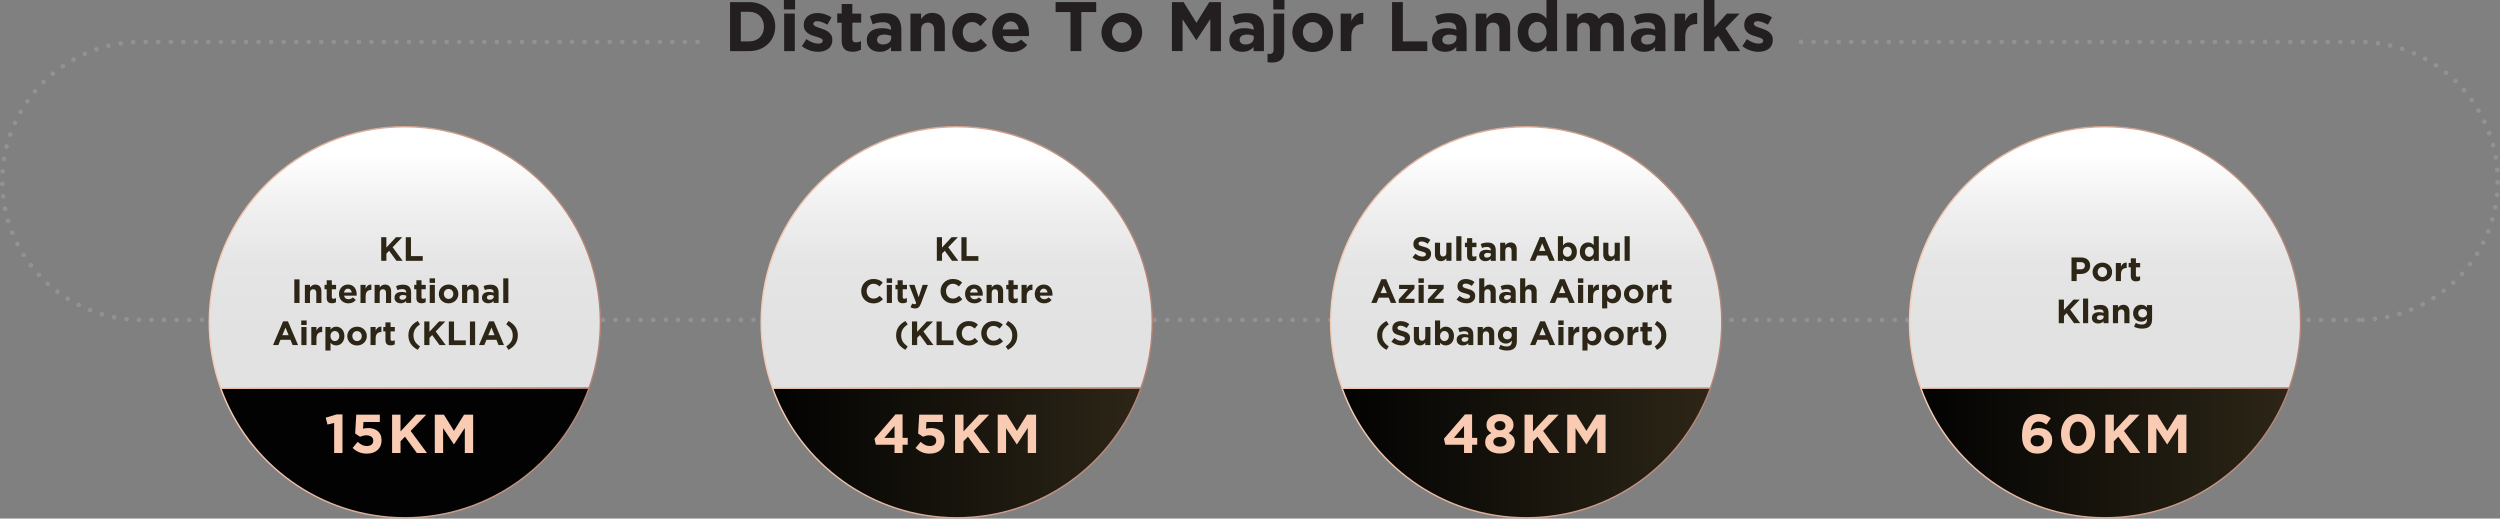 <?xml version="1.0" encoding="utf-8"?>
<svg xmlns="http://www.w3.org/2000/svg" id="Layer_2" viewBox="0 0 1356.9 281.44">
  <rect x="0" y="0" width="1356.9" height="281.44" fill="#808080" stroke="none"/>
  <defs>
    <style>.cls-1{fill:url(#linear-gradient-5);stroke:url(#New_Gradient_Swatch_2-5);}.cls-1,.cls-2,.cls-3,.cls-4,.cls-5,.cls-6,.cls-7,.cls-8{stroke-miterlimit:10;stroke-width:.79px;}.cls-2{fill:url(#linear-gradient);stroke:url(#New_Gradient_Swatch_2);}.cls-3{fill:url(#linear-gradient-6);stroke:url(#New_Gradient_Swatch_2-6);}.cls-4{fill:url(#linear-gradient-2);stroke:url(#New_Gradient_Swatch_2-2);}.cls-9{fill:#231f20;}.cls-10{fill:#f8cbb2;}.cls-5{fill:url(#linear-gradient-4);stroke:url(#New_Gradient_Swatch_2-4);}.cls-11{fill:#2d2617;}.cls-12{fill:#909295;}.cls-6{fill:url(#linear-gradient-8);stroke:url(#New_Gradient_Swatch_2-8);}.cls-7{fill:url(#linear-gradient-3);stroke:url(#New_Gradient_Swatch_2-3);}.cls-8{fill:url(#linear-gradient-7);stroke:url(#New_Gradient_Swatch_2-7);}</style>
    <linearGradient gradientUnits="userSpaceOnUse" id="linear-gradient" x1="219.73" x2="219.73" y1="84.02" y2="179.57">
      <stop offset="0" stop-color="#fff"/>
      <stop offset=".27" stop-color="#f1f1f1"/>
      <stop offset=".62" stop-color="#e5e5e6"/>
      <stop offset="1" stop-color="#e2e2e3"/>
    </linearGradient>
    <linearGradient gradientUnits="userSpaceOnUse" id="New_Gradient_Swatch_2" x1="113.2" x2="326.27" y1="139.72" y2="139.72">
      <stop offset="0" stop-color="#f8cbb2"/>
      <stop offset="1" stop-color="#b48374"/>
    </linearGradient>
    <linearGradient gradientUnits="userSpaceOnUse" id="linear-gradient-2" x1="-511.49" x2="-979.59" y1="2737.9" y2="4355.72">
      <stop offset="0" stop-color="#020202"/>
      <stop offset="1" stop-color="#2d2617"/>
    </linearGradient>
    <linearGradient href="#New_Gradient_Swatch_2" id="New_Gradient_Swatch_2-2" x1="119.23" x2="320.24" y1="245.87" y2="245.87"/>
    <linearGradient href="#linear-gradient" id="linear-gradient-3" x1="519.27" x2="519.27"/>
    <linearGradient href="#New_Gradient_Swatch_2" id="New_Gradient_Swatch_2-3" x1="412.73" x2="625.81"/>
    <linearGradient href="#linear-gradient-2" id="linear-gradient-4" x1="419.32" x2="619.21" y1="245.87" y2="245.87"/>
    <linearGradient href="#New_Gradient_Swatch_2" id="New_Gradient_Swatch_2-4" x1="418.76" x2="619.77" y1="245.87" y2="245.87"/>
    <linearGradient href="#linear-gradient-2" id="linear-gradient-5" x1="728.42" x2="928.31" y1="245.87" y2="245.87"/>
    <linearGradient href="#New_Gradient_Swatch_2" id="New_Gradient_Swatch_2-5" x1="727.86" x2="928.87" y1="245.87" y2="245.87"/>
    <linearGradient href="#linear-gradient" id="linear-gradient-6" x1="828.37" x2="828.37"/>
    <linearGradient href="#New_Gradient_Swatch_2" id="New_Gradient_Swatch_2-6" x1="721.83" x2="934.91"/>
    <linearGradient href="#linear-gradient" id="linear-gradient-7" x1="1142.54" x2="1142.54"/>
    <linearGradient href="#New_Gradient_Swatch_2" id="New_Gradient_Swatch_2-7" x1="1036" x2="1249.08"/>
    <linearGradient href="#linear-gradient-2" id="linear-gradient-8" x1="1042.59" x2="1242.48" y1="245.87" y2="245.87"/>
    <linearGradient href="#New_Gradient_Swatch_2" id="New_Gradient_Swatch_2-8" x1="1042.03" x2="1243.04" y1="245.87" y2="245.87"/>
  </defs>
  <g id="artwork">
    <path class="cls-9" d="M419.72,19.68c-.68,1.62-1.65,3.03-2.91,4.22-1.25,1.19-2.75,2.13-4.48,2.81-1.74.68-3.64,1.03-5.72,1.03h-10.37V1.14h10.37c2.08,0,3.98.34,5.72,1.01,1.73.67,3.23,1.6,4.48,2.79s2.22,2.59,2.91,4.2,1.03,3.35,1.03,5.22v.08c0,1.88-.34,3.62-1.03,5.24ZM414.63,14.44c0-1.17-.2-2.24-.59-3.23-.39-.99-.94-1.84-1.63-2.55-.7-.71-1.54-1.26-2.53-1.65-.99-.39-2.08-.59-3.27-.59h-4.52v16.04h4.52c1.19,0,2.28-.19,3.27-.57.99-.38,1.83-.92,2.53-1.63.7-.71,1.24-1.54,1.63-2.51.39-.96.59-2.04.59-3.23v-.08Z"/>
    <path class="cls-9" d="M425.46,5.13V0h6.08v5.13h-6.08ZM425.61,27.74V7.37h5.78v20.37h-5.78Z"/>
    <path class="cls-9" d="M451.17,24.49c-.39.82-.94,1.5-1.65,2.03s-1.54.93-2.49,1.2c-.95.27-1.97.4-3.06.4-1.44,0-2.92-.25-4.43-.74-1.51-.49-2.95-1.27-4.31-2.34l2.47-3.8c1.11.81,2.22,1.42,3.32,1.82s2.13.61,3.1.61c.84,0,1.45-.14,1.84-.42.39-.28.59-.65.59-1.1v-.08c0-.3-.11-.57-.34-.8-.23-.23-.54-.42-.93-.59-.39-.17-.84-.32-1.35-.48-.51-.15-1.04-.32-1.6-.49-.71-.2-1.42-.45-2.15-.74s-1.37-.67-1.96-1.14c-.58-.47-1.06-1.04-1.43-1.73s-.55-1.52-.55-2.51v-.08c0-1.04.2-1.96.59-2.75s.92-1.48,1.6-2.03c.67-.56,1.46-.97,2.36-1.25.9-.28,1.87-.42,2.91-.42,1.29,0,2.6.21,3.93.63s2.55.99,3.67,1.73l-2.2,3.99c-1.01-.58-2-1.04-2.96-1.39s-1.81-.51-2.55-.51-1.24.13-1.6.4c-.36.27-.53.6-.53,1.01v.08c0,.28.11.53.34.74.23.22.53.42.91.61.38.19.82.37,1.31.55.49.18,1.02.35,1.58.53.71.23,1.43.5,2.17.82.73.32,1.39.7,1.98,1.16.58.46,1.06,1.01,1.44,1.67.38.66.57,1.46.57,2.39v.08c0,1.14-.2,2.12-.59,2.95Z"/>
    <path class="cls-9" d="M465.32,27.76c-.74.22-1.58.32-2.55.32-.89,0-1.69-.09-2.41-.29-.72-.19-1.34-.53-1.86-1.01-.52-.48-.92-1.11-1.22-1.88-.29-.77-.44-1.75-.44-2.95v-9.65h-2.43v-4.94h2.43V2.17h5.78v5.21h4.79v4.94h-4.79v8.7c0,1.32.62,1.98,1.86,1.98,1.01,0,1.96-.24,2.85-.72v4.64c-.61.36-1.28.64-2.01.85Z"/>
    <path class="cls-9" d="M483.6,27.74v-2.2c-.71.79-1.56,1.41-2.55,1.88-.99.47-2.19.7-3.61.7-.96,0-1.87-.13-2.72-.4-.85-.27-1.59-.67-2.22-1.2-.63-.53-1.13-1.18-1.5-1.96-.37-.77-.55-1.67-.55-2.68v-.08c0-1.11.2-2.08.61-2.89.41-.81.97-1.48,1.69-2.01.72-.53,1.58-.93,2.58-1.2,1-.27,2.11-.4,3.32-.4,1.04,0,1.94.08,2.72.23.77.15,1.53.36,2.26.61v-.34c0-1.22-.37-2.14-1.1-2.77-.73-.63-1.82-.95-3.27-.95-1.12,0-2.1.1-2.94.29-.85.19-1.74.46-2.68.82l-1.44-4.41c1.11-.48,2.28-.87,3.5-1.18,1.22-.3,2.69-.46,4.41-.46,3.17,0,5.47.77,6.92,2.32,1.44,1.55,2.17,3.7,2.17,6.46v11.82h-5.59ZM483.71,19.53c-.51-.23-1.07-.41-1.69-.55-.62-.14-1.29-.21-1.99-.21-1.24,0-2.22.24-2.93.72-.71.48-1.06,1.18-1.06,2.09v.08c0,.79.29,1.39.87,1.82.58.43,1.34.65,2.28.65,1.37,0,2.46-.33,3.29-.99s1.24-1.52,1.24-2.58v-1.03Z"/>
    <path class="cls-9" d="M507.04,27.74v-11.33c0-1.36-.3-2.39-.91-3.09-.61-.69-1.47-1.04-2.58-1.04s-2,.35-2.64,1.04c-.65.7-.97,1.73-.97,3.09v11.33h-5.78V7.37h5.78v2.91c.33-.43.69-.85,1.08-1.24s.83-.75,1.31-1.05c.48-.31,1.01-.55,1.6-.73.58-.18,1.24-.27,1.98-.27,2.2,0,3.91.67,5.11,2.01,1.2,1.34,1.8,3.19,1.8,5.55v13.19h-5.78Z"/>
    <path class="cls-9" d="M532.39,27.15c-1.27.7-2.91,1.04-4.94,1.04-1.52,0-2.93-.28-4.24-.84s-2.43-1.31-3.36-2.26c-.94-.95-1.67-2.06-2.2-3.34-.53-1.28-.8-2.64-.8-4.08v-.08c0-1.44.27-2.81.8-4.1s1.27-2.42,2.2-3.38,2.06-1.72,3.36-2.28c1.3-.56,2.74-.84,4.31-.84,1.93,0,3.52.3,4.79.91,1.27.61,2.38,1.44,3.34,2.51l-3.53,3.8c-.66-.68-1.34-1.23-2.03-1.63-.7-.41-1.56-.61-2.6-.61-.74,0-1.4.15-2,.44-.6.29-1.12.69-1.56,1.2-.44.51-.79,1.1-1.03,1.77-.24.67-.36,1.39-.36,2.15v.08c0,.79.12,1.52.36,2.2.24.68.59,1.28,1.04,1.79.46.51,1,.91,1.63,1.2.63.29,1.34.44,2.13.44.96,0,1.81-.2,2.53-.59.72-.39,1.44-.92,2.15-1.58l3.38,3.42c-.99,1.09-2.12,1.98-3.38,2.68Z"/>
    <path class="cls-9" d="M558.51,18.85c-.01.2-.03.44-.06.72h-14.17c.28,1.32.85,2.31,1.73,2.98.87.67,1.96,1.01,3.25,1.01.96,0,1.82-.17,2.58-.49.76-.33,1.54-.86,2.36-1.6l3.31,2.93c-.96,1.19-2.13,2.12-3.5,2.79-1.37.67-2.98,1.01-4.83,1.01-1.52,0-2.93-.25-4.24-.76-1.31-.51-2.43-1.23-3.38-2.17s-1.69-2.05-2.22-3.33c-.53-1.28-.8-2.7-.8-4.28v-.08c0-1.44.25-2.81.74-4.1s1.18-2.42,2.07-3.38c.89-.96,1.94-1.72,3.17-2.28,1.23-.56,2.59-.84,4.08-.84,1.7,0,3.17.3,4.41.91,1.24.61,2.27,1.42,3.1,2.45.82,1.03,1.43,2.2,1.82,3.53.39,1.33.59,2.72.59,4.16v.08c0,.28,0,.52-.02.72ZM551.54,12.83c-.74-.8-1.71-1.2-2.93-1.2s-2.2.39-2.95,1.18c-.75.79-1.23,1.84-1.46,3.15h8.7c-.18-1.29-.63-2.34-1.37-3.13Z"/>
    <path class="cls-9" d="M586.88,6.54v21.2h-5.85V6.54h-8.09V1.14h22.04v5.4h-8.09Z"/>
    <path class="cls-9" d="M619.07,21.72c-.56,1.28-1.33,2.4-2.32,3.36-.99.96-2.15,1.72-3.5,2.28s-2.81.84-4.41.84-3.03-.27-4.37-.82c-1.34-.54-2.5-1.29-3.48-2.24-.98-.95-1.74-2.06-2.3-3.34-.56-1.28-.84-2.65-.84-4.12v-.08c0-1.47.28-2.84.84-4.12.56-1.28,1.33-2.4,2.32-3.36s2.15-1.72,3.5-2.28c1.34-.56,2.81-.84,4.41-.84s3.03.27,4.37.82,2.5,1.29,3.48,2.24c.98.95,1.74,2.07,2.3,3.34.56,1.28.84,2.65.84,4.12v.08c0,1.47-.28,2.84-.84,4.12ZM614.2,17.59c0-.76-.13-1.47-.38-2.15-.25-.67-.62-1.27-1.1-1.79-.48-.52-1.05-.93-1.71-1.24-.66-.3-1.38-.46-2.17-.46-.84,0-1.58.15-2.22.44-.65.29-1.2.69-1.65,1.2-.46.51-.8,1.1-1.04,1.77-.24.67-.36,1.39-.36,2.15v.08c0,.76.13,1.48.38,2.15.25.67.62,1.27,1.1,1.79s1.04.93,1.69,1.24c.65.3,1.37.46,2.18.46s1.58-.14,2.22-.44c.65-.29,1.2-.69,1.65-1.2.46-.51.8-1.1,1.04-1.77s.36-1.39.36-2.15v-.08Z"/>
    <path class="cls-9" d="M656.91,27.74V10.37l-7.49,11.36h-.15l-7.41-11.25v17.25h-5.78V1.14h6.31l6.99,11.25,6.99-11.25h6.31v26.6h-5.78Z"/>
    <path class="cls-9" d="M680.4,27.74v-2.2c-.71.79-1.56,1.41-2.55,1.88-.99.47-2.19.7-3.61.7-.96,0-1.87-.13-2.72-.4-.85-.27-1.59-.67-2.22-1.2-.63-.53-1.13-1.18-1.5-1.96s-.55-1.67-.55-2.68v-.08c0-1.11.2-2.08.61-2.89.4-.81.97-1.48,1.69-2.01s1.58-.93,2.58-1.2c1-.27,2.11-.4,3.33-.4,1.04,0,1.94.08,2.72.23.77.15,1.53.36,2.26.61v-.34c0-1.22-.37-2.14-1.1-2.77-.74-.63-1.82-.95-3.27-.95-1.12,0-2.1.1-2.94.29-.85.19-1.74.46-2.68.82l-1.44-4.41c1.11-.48,2.28-.87,3.5-1.18,1.22-.3,2.68-.46,4.41-.46,3.17,0,5.47.77,6.92,2.32,1.44,1.55,2.17,3.7,2.17,6.46v11.82h-5.59ZM680.51,19.53c-.51-.23-1.07-.41-1.69-.55-.62-.14-1.29-.21-1.99-.21-1.24,0-2.22.24-2.93.72-.71.48-1.06,1.18-1.06,2.09v.08c0,.79.29,1.39.87,1.82.58.43,1.34.65,2.28.65,1.37,0,2.46-.33,3.29-.99.82-.66,1.23-1.52,1.23-2.58v-1.03Z"/>
    <path class="cls-9" d="M695.35,32.36c-1.1,1.05-2.73,1.58-4.88,1.58-.53,0-.98-.02-1.35-.06-.37-.04-.75-.09-1.16-.17v-4.52c.46.08.86.11,1.22.11.61,0,1.1-.18,1.48-.53.38-.36.57-.96.57-1.82V7.37h5.78v20.03c0,2.25-.55,3.91-1.65,4.96ZM691.08,5.13V0h6.08v5.13h-6.08Z"/>
    <path class="cls-9" d="M722.65,21.72c-.56,1.28-1.33,2.4-2.32,3.36-.99.96-2.15,1.72-3.5,2.28-1.34.56-2.81.84-4.41.84s-3.03-.27-4.37-.82c-1.34-.54-2.5-1.29-3.48-2.24-.98-.95-1.74-2.06-2.3-3.34-.56-1.28-.84-2.65-.84-4.12v-.08c0-1.47.28-2.84.84-4.12.56-1.28,1.33-2.4,2.32-3.36.99-.96,2.15-1.72,3.5-2.28,1.34-.56,2.81-.84,4.41-.84s3.03.27,4.37.82,2.5,1.29,3.48,2.24c.97.95,1.74,2.07,2.3,3.34.56,1.28.84,2.65.84,4.12v.08c0,1.47-.28,2.84-.84,4.12ZM717.79,17.59c0-.76-.13-1.47-.38-2.15-.25-.67-.62-1.27-1.1-1.79-.48-.52-1.05-.93-1.71-1.24-.66-.3-1.38-.46-2.17-.46-.84,0-1.58.15-2.22.44-.65.29-1.2.69-1.65,1.2-.46.51-.8,1.1-1.04,1.77-.24.67-.36,1.39-.36,2.15v.08c0,.76.13,1.48.38,2.15.25.67.62,1.27,1.1,1.79.48.52,1.04.93,1.69,1.24.65.3,1.37.46,2.19.46s1.58-.14,2.22-.44c.65-.29,1.2-.69,1.65-1.2.46-.51.8-1.1,1.04-1.77s.36-1.39.36-2.15v-.08Z"/>
    <path class="cls-9" d="M739.64,13.03c-1.93,0-3.44.58-4.54,1.75-1.1,1.17-1.65,2.98-1.65,5.43v7.52h-5.78V7.37h5.78v4.1c.58-1.39,1.38-2.51,2.39-3.34,1.01-.84,2.38-1.22,4.1-1.14v6.04h-.3Z"/>
    <path class="cls-9" d="M755.56,27.74V1.14h5.85v21.32h13.26v5.28h-19.11Z"/>
    <path class="cls-9" d="M790.41,27.74v-2.2c-.71.79-1.56,1.41-2.55,1.88-.99.47-2.19.7-3.61.7-.96,0-1.87-.13-2.72-.4-.85-.27-1.59-.67-2.22-1.2-.63-.53-1.13-1.18-1.5-1.96s-.55-1.67-.55-2.68v-.08c0-1.11.2-2.08.61-2.89.4-.81.97-1.48,1.69-2.01s1.58-.93,2.58-1.2c1-.27,2.11-.4,3.33-.4,1.04,0,1.94.08,2.72.23.77.15,1.53.36,2.26.61v-.34c0-1.22-.37-2.14-1.1-2.77-.74-.63-1.82-.95-3.27-.95-1.12,0-2.1.1-2.94.29-.85.19-1.74.46-2.68.82l-1.44-4.41c1.11-.48,2.28-.87,3.5-1.18,1.22-.3,2.68-.46,4.41-.46,3.17,0,5.47.77,6.92,2.32,1.44,1.55,2.17,3.7,2.17,6.46v11.82h-5.59ZM790.52,19.53c-.51-.23-1.07-.41-1.69-.55-.62-.14-1.29-.21-1.99-.21-1.24,0-2.22.24-2.93.72-.71.48-1.06,1.18-1.06,2.09v.08c0,.79.29,1.39.87,1.82.58.43,1.34.65,2.28.65,1.37,0,2.46-.33,3.29-.99.82-.66,1.23-1.52,1.23-2.58v-1.03Z"/>
    <path class="cls-9" d="M813.85,27.74v-11.33c0-1.36-.3-2.39-.91-3.09-.61-.69-1.47-1.04-2.58-1.04s-2,.35-2.64,1.04c-.65.7-.97,1.73-.97,3.09v11.33h-5.78V7.37h5.78v2.91c.33-.43.69-.85,1.08-1.24.39-.4.83-.75,1.31-1.05.48-.31,1.01-.55,1.6-.73.58-.18,1.24-.27,1.98-.27,2.2,0,3.91.67,5.11,2.01,1.2,1.34,1.81,3.19,1.81,5.55v13.19h-5.78Z"/>
    <path class="cls-9" d="M839.35,27.74v-2.9c-.71.96-1.56,1.74-2.56,2.36-1,.62-2.26.92-3.78.92-1.19,0-2.34-.23-3.46-.68-1.12-.46-2.1-1.13-2.96-2.03s-1.55-2-2.07-3.31-.78-2.81-.78-4.5v-.08c0-1.7.26-3.2.78-4.5s1.2-2.41,2.05-3.31c.85-.9,1.83-1.58,2.94-2.03,1.11-.46,2.28-.68,3.5-.68,1.54,0,2.82.3,3.82.91,1,.6,1.84,1.31,2.53,2.11V0h5.78v27.74h-5.78ZM839.42,17.52c0-.84-.13-1.61-.4-2.31-.27-.7-.62-1.3-1.06-1.8-.44-.5-.96-.88-1.56-1.15-.6-.27-1.24-.4-1.92-.4s-1.32.13-1.92.4c-.6.27-1.12.65-1.58,1.15-.46.5-.82,1.09-1.08,1.78-.27.69-.4,1.47-.4,2.33v.08c0,.84.13,1.61.4,2.32.27.7.63,1.3,1.08,1.8.46.5.98.88,1.58,1.15.59.27,1.23.4,1.92.4s1.32-.13,1.92-.4c.59-.27,1.11-.65,1.56-1.15.44-.5.8-1.1,1.06-1.8.27-.7.4-1.47.4-2.32v-.08Z"/>
    <path class="cls-9" d="M875.6,27.74v-11.33c0-1.36-.29-2.39-.87-3.09-.58-.69-1.42-1.04-2.51-1.04s-1.94.35-2.57,1.04c-.62.7-.93,1.73-.93,3.09v11.33h-5.78v-11.33c0-1.36-.29-2.39-.87-3.09-.58-.69-1.42-1.04-2.51-1.04s-1.94.35-2.56,1.04c-.62.7-.93,1.73-.93,3.09v11.33h-5.78V7.37h5.78v2.91c.33-.43.69-.85,1.08-1.24s.83-.75,1.31-1.05c.48-.31,1.02-.55,1.61-.73s1.26-.27,2-.27c1.34,0,2.5.28,3.48.84.97.56,1.73,1.37,2.26,2.41.89-1.07,1.87-1.88,2.96-2.43,1.09-.55,2.33-.82,3.72-.82,2.15,0,3.84.63,5.05,1.9,1.22,1.27,1.82,3.13,1.82,5.59v13.26h-5.78Z"/>
    <path class="cls-9" d="M898.32,27.74v-2.2c-.71.79-1.56,1.41-2.55,1.88-.99.47-2.19.7-3.61.7-.96,0-1.87-.13-2.72-.4-.85-.27-1.59-.67-2.22-1.2-.63-.53-1.13-1.18-1.5-1.96-.37-.77-.55-1.67-.55-2.68v-.08c0-1.11.2-2.08.61-2.89.41-.81.97-1.48,1.69-2.01.72-.53,1.58-.93,2.58-1.2,1-.27,2.11-.4,3.32-.4,1.04,0,1.94.08,2.72.23.77.15,1.53.36,2.26.61v-.34c0-1.22-.37-2.14-1.1-2.77-.73-.63-1.82-.95-3.27-.95-1.12,0-2.1.1-2.94.29-.85.19-1.74.46-2.68.82l-1.44-4.41c1.11-.48,2.28-.87,3.5-1.18,1.22-.3,2.69-.46,4.41-.46,3.17,0,5.47.77,6.92,2.32,1.44,1.55,2.17,3.7,2.17,6.46v11.82h-5.59ZM898.44,19.53c-.51-.23-1.07-.41-1.69-.55-.62-.14-1.29-.21-1.99-.21-1.24,0-2.22.24-2.93.72-.71.48-1.06,1.18-1.06,2.09v.08c0,.79.29,1.39.87,1.82.58.43,1.34.65,2.28.65,1.37,0,2.46-.33,3.29-.99s1.24-1.52,1.24-2.58v-1.03Z"/>
    <path class="cls-9" d="M920.86,13.03c-1.93,0-3.44.58-4.54,1.75-1.1,1.17-1.65,2.98-1.65,5.43v7.52h-5.78V7.37h5.78v4.1c.58-1.39,1.38-2.51,2.39-3.34s2.38-1.22,4.1-1.14v6.04h-.3Z"/>
    <path class="cls-9" d="M937.88,27.74l-5.32-8.32-2.01,2.13v6.19h-5.78V0h5.78v14.78l6.76-7.41h6.92l-7.75,8.02,8.02,12.35h-6.61Z"/>
    <path class="cls-9" d="M961.61,24.49c-.39.82-.94,1.5-1.65,2.03-.71.53-1.54.93-2.49,1.2-.95.27-1.97.4-3.06.4-1.44,0-2.92-.25-4.43-.74-1.51-.49-2.95-1.27-4.31-2.34l2.47-3.8c1.11.81,2.22,1.42,3.32,1.82,1.1.41,2.13.61,3.1.61.84,0,1.45-.14,1.84-.42.39-.28.59-.65.59-1.1v-.08c0-.3-.11-.57-.34-.8s-.54-.42-.93-.59c-.39-.17-.84-.32-1.35-.48-.51-.15-1.04-.32-1.6-.49-.71-.2-1.43-.45-2.15-.74-.72-.29-1.37-.67-1.96-1.14-.58-.47-1.06-1.04-1.42-1.73s-.55-1.52-.55-2.51v-.08c0-1.04.2-1.96.59-2.75.39-.8.92-1.48,1.6-2.03.67-.56,1.46-.97,2.36-1.25.9-.28,1.87-.42,2.91-.42,1.29,0,2.6.21,3.93.63s2.55.99,3.67,1.73l-2.2,3.99c-1.01-.58-2-1.04-2.96-1.39-.96-.34-1.81-.51-2.55-.51s-1.24.13-1.6.4c-.35.27-.53.6-.53,1.01v.08c0,.28.11.53.34.74.23.22.53.42.91.61.38.19.82.37,1.31.55.49.18,1.02.35,1.58.53.71.23,1.43.5,2.17.82.73.32,1.39.7,1.98,1.16.58.46,1.06,1.01,1.44,1.67.38.66.57,1.46.57,2.39v.08c0,1.14-.2,2.12-.59,2.95Z"/>
    <path class="cls-12" d="M1278.92,173.63c0-.7.57-1.27,1.27-1.27h0c.41,0,.78.2,1.01.51h0c.23-.32.59-.52,1-.53h0c.7-.02,1.28.53,1.3,1.23h0c.02.7-.53,1.28-1.23,1.3h0c-.43,0-.81-.19-1.05-.51h0c-.23.32-.6.54-1.03.54h0c-.7,0-1.27-.57-1.27-1.27ZM1272.11,173.63c0-.7.57-1.27,1.27-1.27h0c.7,0,1.27.57,1.27,1.27h0c0,.7-.57,1.27-1.27,1.27h0c-.7,0-1.27-.57-1.27-1.27ZM1265.31,173.63c0-.7.57-1.27,1.27-1.27h0c.7,0,1.26.57,1.26,1.27h0c0,.7-.56,1.27-1.26,1.27h0c-.7,0-1.27-.57-1.27-1.27ZM1258.5,173.63c0-.7.57-1.27,1.27-1.27h0c.7,0,1.27.57,1.27,1.27h0c0,.7-.57,1.27-1.27,1.27h0c-.7,0-1.27-.57-1.27-1.27ZM1251.7,173.63c0-.7.56-1.27,1.26-1.27h0c.7,0,1.27.57,1.27,1.27h0c0,.7-.57,1.27-1.27,1.27h0c-.7,0-1.26-.57-1.26-1.27ZM1244.89,173.63c0-.7.57-1.27,1.27-1.27h0c.69,0,1.26.57,1.26,1.27h0c0,.7-.57,1.27-1.26,1.27h0c-.7,0-1.27-.57-1.27-1.27ZM1238.08,173.63c0-.7.57-1.27,1.27-1.27h0c.7,0,1.27.57,1.27,1.27h0c0,.7-.57,1.27-1.27,1.27h0c-.7,0-1.27-.57-1.27-1.27ZM1231.28,173.63c0-.7.56-1.27,1.26-1.27h0c.7,0,1.27.57,1.27,1.27h0c0,.7-.57,1.27-1.27,1.27h0c-.7,0-1.26-.57-1.26-1.27ZM1224.47,173.63c0-.7.57-1.27,1.27-1.27h0c.7,0,1.26.57,1.26,1.27h0c0,.7-.56,1.27-1.26,1.27h0c-.7,0-1.27-.57-1.27-1.27ZM1217.66,173.63c0-.7.57-1.27,1.27-1.27h0c.7,0,1.27.57,1.27,1.27h0c0,.7-.57,1.27-1.27,1.27h0c-.7,0-1.27-.57-1.27-1.27ZM1210.86,173.63c0-.7.56-1.27,1.26-1.27h0c.7,0,1.27.57,1.27,1.27h0c0,.7-.57,1.27-1.27,1.27h0c-.7,0-1.26-.57-1.26-1.27ZM1204.05,173.63c0-.7.57-1.27,1.27-1.27h0c.7,0,1.26.57,1.26,1.27h0c0,.7-.56,1.27-1.26,1.27h0c-.7,0-1.27-.57-1.27-1.27ZM1197.24,173.63c0-.7.57-1.27,1.27-1.27h0c.7,0,1.27.57,1.27,1.27h0c0,.7-.57,1.27-1.27,1.27h0c-.7,0-1.27-.57-1.27-1.27ZM1190.44,173.63c0-.7.56-1.27,1.26-1.27h0c.7,0,1.27.57,1.27,1.27h0c0,.7-.57,1.27-1.27,1.27h0c-.7,0-1.26-.57-1.26-1.27ZM1183.63,173.63c0-.7.57-1.27,1.27-1.27h0c.7,0,1.26.57,1.26,1.27h0c0,.7-.56,1.27-1.26,1.27h0c-.7,0-1.27-.57-1.27-1.27ZM1176.82,173.63c0-.7.57-1.27,1.27-1.27h0c.7,0,1.27.57,1.27,1.27h0c0,.7-.57,1.27-1.27,1.27h0c-.7,0-1.27-.57-1.27-1.27ZM1170.02,173.63c0-.7.56-1.27,1.26-1.27h0c.7,0,1.27.57,1.27,1.27h0c0,.7-.57,1.27-1.27,1.27h0c-.7,0-1.26-.57-1.26-1.27ZM1163.21,173.63c0-.7.57-1.27,1.27-1.27h0c.7,0,1.26.57,1.26,1.27h0c0,.7-.56,1.27-1.26,1.27h0c-.7,0-1.27-.57-1.27-1.27ZM1156.4,173.63c0-.7.57-1.27,1.27-1.27h0c.7,0,1.27.57,1.27,1.27h0c0,.7-.57,1.27-1.27,1.27h0c-.7,0-1.27-.57-1.27-1.27ZM1149.6,173.63c0-.7.57-1.27,1.26-1.27h0c.7,0,1.27.57,1.27,1.27h0c0,.7-.57,1.27-1.27,1.27h0c-.69,0-1.26-.57-1.26-1.27ZM1142.79,173.63c0-.7.57-1.27,1.27-1.27h0c.7,0,1.26.57,1.26,1.27h0c0,.7-.56,1.27-1.26,1.27h0c-.7,0-1.27-.57-1.27-1.27ZM1135.98,173.63c0-.7.57-1.27,1.27-1.27h0c.7,0,1.27.57,1.27,1.27h0c0,.7-.57,1.27-1.27,1.27h0c-.7,0-1.27-.57-1.27-1.27ZM1129.18,173.63c0-.7.57-1.27,1.26-1.27h0c.7,0,1.27.57,1.27,1.27h0c0,.7-.57,1.27-1.27,1.27h0c-.69,0-1.26-.57-1.26-1.27ZM1122.37,173.63c0-.7.57-1.27,1.27-1.27h0c.7,0,1.27.57,1.27,1.27h0c0,.7-.57,1.27-1.27,1.27h0c-.7,0-1.27-.57-1.27-1.27ZM1115.56,173.63c0-.7.57-1.27,1.27-1.27h0c.7,0,1.27.57,1.27,1.27h0c0,.7-.57,1.27-1.27,1.27h0c-.7,0-1.27-.57-1.27-1.27ZM1108.76,173.63c0-.7.57-1.27,1.26-1.27h0c.71,0,1.27.57,1.27,1.27h0c0,.7-.56,1.27-1.27,1.27h0c-.69,0-1.26-.57-1.26-1.27ZM1101.95,173.63c0-.7.57-1.27,1.27-1.27h0c.7,0,1.27.57,1.27,1.27h0c0,.7-.57,1.27-1.27,1.27h0c-.7,0-1.27-.57-1.27-1.27ZM1095.14,173.63c0-.7.57-1.27,1.27-1.27h0c.7,0,1.27.57,1.27,1.27h0c0,.7-.57,1.27-1.27,1.27h0c-.7,0-1.27-.57-1.27-1.27ZM1088.34,173.63c0-.7.56-1.27,1.27-1.27h0c.7,0,1.26.57,1.26,1.27h0c0,.7-.56,1.27-1.26,1.27h0c-.71,0-1.27-.57-1.27-1.27ZM1081.53,173.63c0-.7.57-1.27,1.27-1.27h0c.7,0,1.27.57,1.27,1.27h0c0,.7-.57,1.27-1.27,1.27h0c-.7,0-1.27-.57-1.27-1.27ZM1074.72,173.63c0-.7.57-1.27,1.27-1.27h0c.7,0,1.27.57,1.27,1.27h0c0,.7-.57,1.27-1.27,1.27h0c-.7,0-1.27-.57-1.27-1.27ZM1067.92,173.63c0-.7.56-1.27,1.27-1.27h0c.7,0,1.26.57,1.26,1.27h0c0,.7-.56,1.27-1.26,1.27h0c-.71,0-1.27-.57-1.27-1.27ZM1061.11,173.63c0-.7.57-1.27,1.27-1.27h0c.7,0,1.27.57,1.27,1.27h0c0,.7-.57,1.27-1.27,1.27h0c-.7,0-1.27-.57-1.27-1.27ZM1054.3,173.63c0-.7.57-1.27,1.27-1.27h0c.7,0,1.27.57,1.27,1.27h0c0,.7-.57,1.27-1.27,1.27h0c-.7,0-1.27-.57-1.27-1.27ZM1047.5,173.63c0-.7.57-1.27,1.27-1.27h0c.69,0,1.26.57,1.26,1.27h0c0,.7-.57,1.27-1.26,1.27h0c-.7,0-1.27-.57-1.27-1.27ZM1040.69,173.63c0-.7.57-1.27,1.27-1.27h0c.7,0,1.27.57,1.27,1.27h0c0,.7-.57,1.27-1.27,1.27h0c-.7,0-1.27-.57-1.27-1.27ZM1033.89,173.63c0-.7.56-1.27,1.26-1.27h0c.7,0,1.27.57,1.27,1.27h0c0,.7-.57,1.27-1.27,1.27h0c-.7,0-1.26-.57-1.26-1.27ZM1027.08,173.63c0-.7.57-1.27,1.27-1.27h0c.69,0,1.26.57,1.26,1.27h0c0,.7-.57,1.27-1.26,1.27h0c-.7,0-1.27-.57-1.27-1.27ZM1020.27,173.63c0-.7.57-1.27,1.27-1.27h0c.7,0,1.27.57,1.27,1.27h0c0,.7-.57,1.27-1.27,1.27h0c-.7,0-1.27-.57-1.27-1.27ZM1013.47,173.63c0-.7.56-1.27,1.26-1.27h0c.7,0,1.27.57,1.27,1.27h0c0,.7-.57,1.27-1.27,1.27h0c-.7,0-1.26-.57-1.26-1.27ZM1006.66,173.63c0-.7.57-1.27,1.27-1.27h0c.7,0,1.26.57,1.26,1.27h0c0,.7-.56,1.27-1.26,1.27h0c-.7,0-1.27-.57-1.27-1.27ZM999.85,173.63c0-.7.57-1.27,1.27-1.27h0c.7,0,1.27.57,1.27,1.27h0c0,.7-.57,1.27-1.27,1.27h0c-.7,0-1.27-.57-1.27-1.27ZM993.05,173.63c0-.7.56-1.27,1.26-1.27h0c.7,0,1.27.57,1.27,1.27h0c0,.7-.57,1.27-1.27,1.27h0c-.7,0-1.26-.57-1.26-1.27ZM986.24,173.63c0-.7.57-1.27,1.27-1.27h0c.7,0,1.26.57,1.26,1.27h0c0,.7-.56,1.27-1.26,1.27h0c-.7,0-1.27-.57-1.27-1.27ZM979.43,173.63c0-.7.57-1.27,1.27-1.27h0c.7,0,1.27.57,1.27,1.27h0c0,.7-.57,1.27-1.27,1.27h0c-.7,0-1.27-.57-1.27-1.27ZM972.63,173.63c0-.7.56-1.27,1.26-1.27h0c.7,0,1.27.57,1.27,1.27h0c0,.7-.57,1.27-1.27,1.27h0c-.7,0-1.26-.57-1.26-1.27ZM965.82,173.63c0-.7.57-1.27,1.27-1.27h0c.7,0,1.26.57,1.26,1.27h0c0,.7-.56,1.27-1.26,1.27h0c-.7,0-1.27-.57-1.27-1.27ZM959.01,173.63c0-.7.57-1.27,1.27-1.27h0c.7,0,1.27.57,1.27,1.27h0c0,.7-.57,1.27-1.27,1.27h0c-.7,0-1.27-.57-1.27-1.27ZM952.21,173.63c0-.7.56-1.27,1.26-1.27h0c.7,0,1.27.57,1.27,1.27h0c0,.7-.57,1.27-1.27,1.27h0c-.7,0-1.26-.57-1.26-1.27ZM945.4,173.63c0-.7.57-1.27,1.27-1.27h0c.7,0,1.26.57,1.26,1.27h0c0,.7-.56,1.27-1.26,1.27h0c-.7,0-1.27-.57-1.27-1.27ZM938.59,173.63c0-.7.57-1.27,1.27-1.27h0c.7,0,1.27.57,1.27,1.27h0c0,.7-.57,1.27-1.27,1.27h0c-.7,0-1.27-.57-1.27-1.27ZM931.79,173.63c0-.7.57-1.27,1.26-1.27h0c.7,0,1.27.57,1.27,1.27h0c0,.7-.57,1.27-1.27,1.27h0c-.69,0-1.26-.57-1.26-1.27ZM924.98,173.63c0-.7.57-1.27,1.27-1.27h0c.7,0,1.27.57,1.27,1.27h0c0,.7-.57,1.27-1.27,1.27h0c-.7,0-1.27-.57-1.27-1.27ZM918.17,173.63c0-.7.57-1.27,1.27-1.27h0c.7,0,1.27.57,1.27,1.27h0c0,.7-.57,1.27-1.27,1.27h0c-.7,0-1.27-.57-1.27-1.27ZM911.37,173.63c0-.7.57-1.27,1.26-1.27h0c.7,0,1.27.57,1.27,1.27h0c0,.7-.57,1.27-1.27,1.27h0c-.69,0-1.26-.57-1.26-1.27ZM904.56,173.63c0-.7.57-1.27,1.27-1.27h0c.7,0,1.27.57,1.27,1.27h0c0,.7-.57,1.27-1.27,1.27h0c-.7,0-1.27-.57-1.27-1.27ZM897.75,173.63c0-.7.57-1.27,1.27-1.27h0c.7,0,1.27.57,1.27,1.27h0c0,.7-.57,1.27-1.27,1.27h0c-.7,0-1.27-.57-1.27-1.27ZM890.95,173.63c0-.7.56-1.27,1.26-1.27h0c.71,0,1.27.57,1.27,1.27h0c0,.7-.56,1.27-1.27,1.27h0c-.7,0-1.26-.57-1.26-1.27ZM884.14,173.63c0-.7.57-1.27,1.27-1.27h0c.7,0,1.27.57,1.27,1.27h0c0,.7-.57,1.27-1.27,1.27h0c-.7,0-1.27-.57-1.27-1.27ZM877.33,173.63c0-.7.57-1.27,1.27-1.27h0c.7,0,1.27.57,1.27,1.27h0c0,.7-.57,1.27-1.27,1.27h0c-.7,0-1.27-.57-1.27-1.27ZM870.53,173.63c0-.7.56-1.27,1.27-1.27h0c.7,0,1.26.57,1.26,1.27h0c0,.7-.56,1.27-1.26,1.27h0c-.71,0-1.27-.57-1.27-1.27ZM863.72,173.63c0-.7.57-1.27,1.27-1.27h0c.7,0,1.27.57,1.27,1.27h0c0,.7-.57,1.27-1.27,1.27h0c-.7,0-1.27-.57-1.27-1.27ZM856.91,173.63c0-.7.57-1.27,1.27-1.27h0c.7,0,1.27.57,1.27,1.27h0c0,.7-.57,1.27-1.27,1.27h0c-.7,0-1.27-.57-1.27-1.27ZM850.11,173.63c0-.7.57-1.27,1.27-1.27h0c.7,0,1.26.57,1.26,1.27h0c0,.7-.56,1.27-1.26,1.27h0c-.7,0-1.27-.57-1.27-1.27ZM843.3,173.63c0-.7.57-1.27,1.27-1.27h0c.7,0,1.27.57,1.27,1.27h0c0,.7-.57,1.27-1.27,1.27h0c-.7,0-1.27-.57-1.27-1.27ZM836.5,173.63c0-.7.56-1.27,1.26-1.27h0c.7,0,1.27.57,1.27,1.27h0c0,.7-.57,1.27-1.27,1.27h0c-.7,0-1.26-.57-1.26-1.27ZM829.69,173.63c0-.7.57-1.27,1.27-1.27h0c.69,0,1.26.57,1.26,1.27h0c0,.7-.57,1.27-1.26,1.27h0c-.7,0-1.27-.57-1.27-1.27ZM822.88,173.63c0-.7.57-1.27,1.27-1.27h0c.7,0,1.27.57,1.27,1.27h0c0,.7-.57,1.27-1.27,1.27h0c-.7,0-1.27-.57-1.27-1.27ZM816.08,173.63c0-.7.56-1.27,1.26-1.27h0c.7,0,1.27.57,1.27,1.27h0c0,.7-.57,1.27-1.27,1.27h0c-.7,0-1.26-.57-1.26-1.27ZM809.27,173.63c0-.7.57-1.27,1.27-1.27h0c.7,0,1.26.57,1.26,1.27h0c0,.7-.56,1.27-1.26,1.27h0c-.7,0-1.27-.57-1.27-1.27ZM802.46,173.63c0-.7.57-1.27,1.27-1.27h0c.7,0,1.27.57,1.27,1.27h0c0,.7-.57,1.27-1.27,1.27h0c-.7,0-1.27-.57-1.27-1.27ZM795.66,173.63c0-.7.56-1.27,1.26-1.27h0c.7,0,1.27.57,1.27,1.27h0c0,.7-.57,1.27-1.27,1.27h0c-.7,0-1.26-.57-1.26-1.27ZM788.85,173.63c0-.7.57-1.27,1.27-1.27h0c.7,0,1.26.57,1.26,1.27h0c0,.7-.56,1.27-1.26,1.27h0c-.7,0-1.27-.57-1.27-1.27ZM782.04,173.63c0-.7.57-1.27,1.27-1.27h0c.7,0,1.27.57,1.27,1.27h0c0,.7-.57,1.27-1.27,1.27h0c-.7,0-1.27-.57-1.27-1.27ZM775.24,173.63c0-.7.56-1.27,1.26-1.27h0c.7,0,1.27.57,1.27,1.27h0c0,.7-.57,1.27-1.27,1.27h0c-.7,0-1.26-.57-1.26-1.27ZM768.43,173.63c0-.7.57-1.27,1.27-1.27h0c.7,0,1.26.57,1.26,1.27h0c0,.7-.56,1.27-1.26,1.27h0c-.7,0-1.27-.57-1.27-1.27ZM761.62,173.63c0-.7.57-1.27,1.27-1.27h0c.7,0,1.27.57,1.27,1.27h0c0,.7-.57,1.27-1.27,1.27h0c-.7,0-1.27-.57-1.27-1.27ZM754.82,173.63c0-.7.56-1.27,1.26-1.27h0c.7,0,1.27.57,1.27,1.27h0c0,.7-.57,1.27-1.27,1.27h0c-.7,0-1.26-.57-1.26-1.27ZM748.01,173.63c0-.7.57-1.27,1.27-1.27h0c.7,0,1.26.57,1.26,1.27h0c0,.7-.56,1.27-1.26,1.27h0c-.7,0-1.27-.57-1.27-1.27ZM741.2,173.63c0-.7.57-1.27,1.27-1.27h0c.7,0,1.27.57,1.27,1.27h0c0,.7-.57,1.27-1.27,1.27h0c-.7,0-1.27-.57-1.27-1.27ZM734.4,173.63c0-.7.57-1.27,1.26-1.27h0c.7,0,1.27.57,1.27,1.27h0c0,.7-.57,1.27-1.27,1.27h0c-.69,0-1.26-.57-1.26-1.27ZM727.59,173.63c0-.7.57-1.27,1.27-1.27h0c.7,0,1.26.57,1.26,1.27h0c0,.7-.56,1.27-1.26,1.27h0c-.7,0-1.27-.57-1.27-1.27ZM720.79,173.63c0-.7.56-1.27,1.26-1.27h0c.7,0,1.27.57,1.27,1.27h0c0,.7-.57,1.27-1.27,1.27h0c-.7,0-1.26-.57-1.26-1.27ZM713.98,173.63c0-.7.57-1.27,1.26-1.27h0c.7,0,1.27.57,1.27,1.27h0c0,.7-.57,1.27-1.27,1.27h0c-.69,0-1.26-.57-1.26-1.27ZM707.17,173.63c0-.7.57-1.27,1.27-1.27h0c.7,0,1.27.57,1.27,1.27h0c0,.7-.57,1.27-1.27,1.27h0c-.7,0-1.27-.57-1.27-1.27ZM700.37,173.63c0-.7.56-1.27,1.26-1.27h0c.7,0,1.27.57,1.27,1.27h0c0,.7-.57,1.27-1.27,1.27h0c-.7,0-1.26-.57-1.26-1.27ZM693.56,173.63c0-.7.57-1.27,1.26-1.27h0c.7,0,1.27.57,1.27,1.27h0c0,.7-.57,1.27-1.27,1.27h0c-.69,0-1.26-.57-1.26-1.27ZM686.75,173.63c0-.7.57-1.27,1.27-1.27h0c.7,0,1.27.57,1.27,1.27h0c0,.7-.57,1.27-1.27,1.27h0c-.7,0-1.27-.57-1.27-1.27ZM679.94,173.63c0-.7.57-1.27,1.27-1.27h0c.7,0,1.27.57,1.27,1.27h0c0,.7-.57,1.27-1.27,1.27h0c-.7,0-1.27-.57-1.27-1.27ZM673.14,173.63c0-.7.57-1.27,1.27-1.27h0c.7,0,1.26.57,1.26,1.27h0c0,.7-.56,1.27-1.26,1.27h0c-.7,0-1.27-.57-1.27-1.27ZM666.33,173.63c0-.7.57-1.27,1.27-1.27h0c.7,0,1.27.57,1.27,1.27h0c0,.7-.57,1.27-1.27,1.27h0c-.7,0-1.27-.57-1.27-1.27ZM659.52,173.63c0-.7.57-1.27,1.27-1.27h0c.7,0,1.27.57,1.27,1.27h0c0,.7-.57,1.27-1.27,1.27h0c-.7,0-1.27-.57-1.27-1.27ZM652.72,173.63c0-.7.57-1.27,1.27-1.27h0c.7,0,1.26.57,1.26,1.27h0c0,.7-.56,1.27-1.26,1.27h0c-.7,0-1.27-.57-1.27-1.27ZM645.91,173.63c0-.7.57-1.27,1.27-1.27h0c.7,0,1.27.57,1.27,1.27h0c0,.7-.57,1.27-1.27,1.27h0c-.7,0-1.27-.57-1.27-1.27ZM639.11,173.63c0-.7.56-1.27,1.26-1.27h0c.7,0,1.27.57,1.27,1.27h0c0,.7-.57,1.27-1.27,1.27h0c-.7,0-1.26-.57-1.26-1.27ZM632.3,173.63c0-.7.57-1.27,1.27-1.27h0c.69,0,1.26.57,1.26,1.27h0c0,.7-.57,1.27-1.26,1.27h0c-.7,0-1.27-.57-1.27-1.27ZM625.49,173.63c0-.7.57-1.27,1.27-1.27h0c.7,0,1.27.57,1.27,1.27h0c0,.7-.57,1.27-1.27,1.27h0c-.7,0-1.27-.57-1.27-1.27ZM618.69,173.63c0-.7.56-1.27,1.26-1.27h0c.7,0,1.27.57,1.27,1.27h0c0,.7-.57,1.27-1.27,1.27h0c-.7,0-1.26-.57-1.26-1.27ZM611.88,173.63c0-.7.57-1.27,1.27-1.27h0c.7,0,1.26.57,1.26,1.27h0c0,.7-.56,1.27-1.26,1.27h0c-.7,0-1.27-.57-1.27-1.27ZM605.07,173.63c0-.7.57-1.27,1.27-1.27h0c.7,0,1.27.57,1.27,1.27h0c0,.7-.57,1.27-1.27,1.27h0c-.7,0-1.27-.57-1.27-1.27ZM598.27,173.63c0-.7.56-1.27,1.26-1.27h0c.7,0,1.27.57,1.27,1.27h0c0,.7-.57,1.27-1.27,1.27h0c-.7,0-1.26-.57-1.26-1.27ZM591.46,173.63c0-.7.57-1.27,1.27-1.27h0c.7,0,1.26.57,1.26,1.27h0c0,.7-.56,1.27-1.26,1.27h0c-.7,0-1.27-.57-1.27-1.27ZM584.65,173.63c0-.7.57-1.27,1.27-1.27h0c.7,0,1.27.57,1.27,1.27h0c0,.7-.57,1.27-1.27,1.27h0c-.7,0-1.27-.57-1.27-1.27ZM577.85,173.63c0-.7.56-1.27,1.26-1.27h0c.7,0,1.27.57,1.27,1.27h0c0,.7-.57,1.27-1.27,1.27h0c-.7,0-1.26-.57-1.26-1.27ZM571.04,173.63c0-.7.57-1.27,1.27-1.27h0c.7,0,1.26.57,1.26,1.27h0c0,.7-.56,1.27-1.26,1.27h0c-.7,0-1.27-.57-1.27-1.27ZM564.23,173.63c0-.7.57-1.27,1.27-1.27h0c.7,0,1.27.57,1.27,1.27h0c0,.7-.57,1.27-1.27,1.27h0c-.7,0-1.27-.57-1.27-1.27ZM557.43,173.63c0-.7.57-1.27,1.26-1.27h0c.7,0,1.27.57,1.27,1.27h0c0,.7-.57,1.27-1.27,1.27h0c-.69,0-1.26-.57-1.26-1.27ZM550.62,173.63c0-.7.57-1.27,1.27-1.27h0c.7,0,1.26.57,1.26,1.27h0c0,.7-.56,1.27-1.26,1.27h0c-.7,0-1.27-.57-1.27-1.27ZM543.82,173.63c0-.7.56-1.27,1.26-1.27h0c.7,0,1.27.57,1.27,1.27h0c0,.7-.57,1.27-1.27,1.27h0c-.7,0-1.26-.57-1.26-1.27ZM537.01,173.63c0-.7.57-1.27,1.26-1.27h0c.7,0,1.27.57,1.27,1.27h0c0,.7-.57,1.27-1.27,1.27h0c-.69,0-1.26-.57-1.26-1.27ZM530.2,173.63c0-.7.57-1.27,1.27-1.27h0c.7,0,1.27.57,1.27,1.27h0c0,.7-.57,1.27-1.27,1.27h0c-.7,0-1.27-.57-1.27-1.27ZM523.4,173.63c0-.7.56-1.27,1.26-1.27h0c.7,0,1.27.57,1.27,1.27h0c0,.7-.57,1.27-1.27,1.27h0c-.7,0-1.26-.57-1.26-1.27ZM516.59,173.63c0-.7.57-1.27,1.26-1.27h0c.71,0,1.27.57,1.27,1.27h0c0,.7-.56,1.27-1.27,1.27h0c-.69,0-1.26-.57-1.26-1.27ZM509.78,173.63c0-.7.57-1.27,1.27-1.27h0c.7,0,1.27.57,1.27,1.27h0c0,.7-.57,1.27-1.27,1.27h0c-.7,0-1.27-.57-1.27-1.27ZM502.98,173.63c0-.7.56-1.27,1.26-1.27h0c.7,0,1.27.57,1.27,1.27h0c0,.7-.57,1.27-1.27,1.27h0c-.7,0-1.26-.57-1.26-1.27ZM496.17,173.63c0-.7.57-1.27,1.27-1.27h0c.7,0,1.26.57,1.26,1.27h0c0,.7-.56,1.27-1.26,1.27h0c-.7,0-1.27-.57-1.27-1.27ZM489.36,173.63c0-.7.57-1.27,1.27-1.27h0c.7,0,1.27.57,1.27,1.27h0c0,.7-.57,1.27-1.27,1.27h0c-.7,0-1.27-.57-1.27-1.27ZM482.56,173.63c0-.7.56-1.27,1.26-1.27h0c.7,0,1.27.57,1.27,1.27h0c0,.7-.57,1.27-1.27,1.27h0c-.7,0-1.26-.57-1.26-1.27ZM475.75,173.63c0-.7.57-1.27,1.27-1.27h0c.7,0,1.26.57,1.26,1.27h0c0,.7-.56,1.27-1.26,1.27h0c-.7,0-1.27-.57-1.27-1.27ZM468.94,173.63c0-.7.57-1.27,1.27-1.27h0c.7,0,1.27.57,1.27,1.27h0c0,.7-.57,1.27-1.27,1.27h0c-.7,0-1.27-.57-1.27-1.27ZM462.14,173.63c0-.7.56-1.27,1.26-1.27h0c.7,0,1.27.57,1.27,1.27h0c0,.7-.57,1.27-1.27,1.27h0c-.7,0-1.26-.57-1.26-1.27ZM455.33,173.63c0-.7.57-1.27,1.27-1.27h0c.7,0,1.26.57,1.26,1.27h0c0,.7-.56,1.27-1.26,1.27h0c-.7,0-1.27-.57-1.27-1.27ZM448.52,173.63c0-.7.57-1.27,1.27-1.27h0c.7,0,1.27.57,1.27,1.27h0c0,.7-.57,1.27-1.27,1.27h0c-.7,0-1.27-.57-1.27-1.27ZM441.72,173.63c0-.7.56-1.27,1.26-1.27h0c.7,0,1.27.57,1.27,1.27h0c0,.7-.57,1.27-1.27,1.27h0c-.7,0-1.26-.57-1.26-1.27ZM434.91,173.63c0-.7.57-1.27,1.27-1.27h0c.7,0,1.26.57,1.26,1.27h0c0,.7-.56,1.27-1.26,1.27h0c-.7,0-1.27-.57-1.27-1.27ZM428.1,173.63c0-.7.57-1.27,1.27-1.27h0c.7,0,1.27.57,1.27,1.27h0c0,.7-.57,1.27-1.27,1.27h0c-.7,0-1.27-.57-1.27-1.27ZM421.3,173.63c0-.7.56-1.27,1.26-1.27h0c.7,0,1.27.57,1.27,1.27h0c0,.7-.57,1.27-1.27,1.27h0c-.7,0-1.26-.57-1.26-1.27ZM414.49,173.63c0-.7.57-1.27,1.27-1.27h0c.7,0,1.26.57,1.26,1.27h0c0,.7-.56,1.27-1.26,1.27h0c-.7,0-1.27-.57-1.27-1.27ZM407.68,173.63c0-.7.57-1.27,1.27-1.27h0c.7,0,1.27.57,1.27,1.27h0c0,.7-.57,1.27-1.27,1.27h0c-.7,0-1.27-.57-1.27-1.27ZM400.88,173.63c0-.7.56-1.27,1.27-1.27h0c.69,0,1.26.57,1.26,1.27h0c0,.7-.57,1.27-1.26,1.27h0c-.71,0-1.27-.57-1.27-1.27ZM394.07,173.63c0-.7.57-1.27,1.27-1.27h0c.7,0,1.26.57,1.26,1.27h0c0,.7-.56,1.27-1.26,1.27h0c-.7,0-1.27-.57-1.27-1.27ZM387.26,173.63c0-.7.57-1.27,1.27-1.27h0c.7,0,1.27.57,1.27,1.27h0c0,.7-.57,1.27-1.27,1.27h0c-.7,0-1.27-.57-1.27-1.27ZM380.46,173.63c0-.7.57-1.27,1.27-1.27h0c.69,0,1.26.57,1.26,1.27h0c0,.7-.57,1.27-1.26,1.27h0c-.7,0-1.27-.57-1.27-1.27ZM373.65,173.63c0-.7.57-1.27,1.27-1.27h0c.7,0,1.26.57,1.26,1.27h0c0,.7-.56,1.27-1.26,1.27h0c-.7,0-1.27-.57-1.27-1.27ZM366.85,173.63c0-.7.56-1.27,1.26-1.27h0c.7,0,1.27.57,1.27,1.27h0c0,.7-.57,1.27-1.27,1.27h0c-.7,0-1.26-.57-1.26-1.27ZM360.04,173.63c0-.7.57-1.27,1.27-1.27h0c.69,0,1.26.57,1.26,1.27h0c0,.7-.57,1.27-1.26,1.27h0c-.7,0-1.27-.57-1.27-1.27ZM353.23,173.63c0-.7.57-1.27,1.27-1.27h0c.7,0,1.27.57,1.27,1.27h0c0,.7-.57,1.27-1.27,1.27h0c-.7,0-1.27-.57-1.27-1.27ZM346.43,173.63c0-.7.56-1.27,1.26-1.27h0c.7,0,1.27.57,1.27,1.27h0c0,.7-.57,1.27-1.27,1.27h0c-.7,0-1.26-.57-1.26-1.27ZM339.62,173.63c0-.7.57-1.27,1.26-1.27h0c.71,0,1.27.57,1.27,1.27h0c0,.7-.56,1.27-1.27,1.27h0c-.69,0-1.26-.57-1.26-1.27ZM332.81,173.63c0-.7.57-1.27,1.27-1.27h0c.7,0,1.27.57,1.27,1.27h0c0,.7-.57,1.27-1.27,1.27h0c-.7,0-1.27-.57-1.27-1.27ZM326.01,173.63c0-.7.56-1.27,1.26-1.27h0c.7,0,1.27.57,1.27,1.27h0c0,.7-.57,1.27-1.27,1.27h0c-.7,0-1.26-.57-1.26-1.27ZM319.2,173.63c0-.7.57-1.27,1.27-1.27h0c.7,0,1.26.57,1.26,1.27h0c0,.7-.56,1.27-1.26,1.27h0c-.7,0-1.27-.57-1.27-1.27ZM312.39,173.63c0-.7.57-1.27,1.27-1.27h0c.7,0,1.27.57,1.27,1.27h0c0,.7-.57,1.27-1.27,1.27h0c-.7,0-1.27-.57-1.27-1.27ZM305.59,173.63c0-.7.56-1.27,1.26-1.27h0c.7,0,1.27.57,1.27,1.27h0c0,.7-.57,1.27-1.27,1.27h0c-.7,0-1.26-.57-1.26-1.27ZM298.78,173.63c0-.7.57-1.27,1.27-1.27h0c.7,0,1.26.57,1.26,1.27h0c0,.7-.56,1.27-1.26,1.27h0c-.7,0-1.27-.57-1.27-1.27ZM291.97,173.63c0-.7.57-1.27,1.27-1.27h0c.7,0,1.27.57,1.27,1.27h0c0,.7-.57,1.27-1.27,1.27h0c-.7,0-1.27-.57-1.27-1.27ZM285.17,173.63c0-.7.56-1.27,1.26-1.27h0c.7,0,1.27.57,1.27,1.27h0c0,.7-.57,1.27-1.27,1.27h0c-.7,0-1.26-.57-1.26-1.27ZM278.36,173.63c0-.7.57-1.27,1.27-1.27h0c.7,0,1.26.57,1.26,1.27h0c0,.7-.56,1.27-1.26,1.27h0c-.7,0-1.27-.57-1.27-1.27ZM271.55,173.63c0-.7.57-1.27,1.27-1.27h0c.7,0,1.27.57,1.27,1.27h0c0,.7-.57,1.27-1.27,1.27h0c-.7,0-1.27-.57-1.27-1.27ZM264.75,173.63c0-.7.56-1.27,1.26-1.27h0c.7,0,1.27.57,1.27,1.27h0c0,.7-.57,1.27-1.27,1.27h0c-.7,0-1.26-.57-1.26-1.27ZM257.94,173.63c0-.7.57-1.27,1.27-1.27h0c.7,0,1.27.57,1.27,1.27h0c0,.7-.57,1.27-1.27,1.27h0c-.7,0-1.27-.57-1.27-1.27ZM251.13,173.63c0-.7.57-1.27,1.27-1.27h0c.7,0,1.27.57,1.27,1.27h0c0,.7-.57,1.27-1.27,1.27h0c-.7,0-1.27-.57-1.27-1.27ZM244.33,173.63c0-.7.56-1.27,1.26-1.27h0c.7,0,1.27.57,1.27,1.27h0c0,.7-.57,1.27-1.27,1.27h0c-.7,0-1.26-.57-1.26-1.27ZM237.52,173.63c0-.7.57-1.27,1.27-1.27h0c.7,0,1.26.57,1.26,1.27h0c0,.7-.56,1.27-1.26,1.27h0c-.7,0-1.27-.57-1.27-1.27ZM230.71,173.63c0-.7.57-1.27,1.27-1.27h0c.7,0,1.27.57,1.27,1.27h0c0,.7-.57,1.27-1.27,1.27h0c-.7,0-1.27-.57-1.27-1.27ZM223.91,173.63c0-.7.56-1.27,1.27-1.27h0c.69,0,1.26.57,1.26,1.27h0c0,.7-.57,1.27-1.26,1.27h0c-.71,0-1.27-.57-1.27-1.27ZM217.1,173.63c0-.7.57-1.27,1.27-1.27h0c.7,0,1.27.57,1.27,1.27h0c0,.7-.57,1.27-1.27,1.27h0c-.7,0-1.27-.57-1.27-1.27ZM210.29,173.63c0-.7.57-1.27,1.27-1.27h0c.7,0,1.27.57,1.27,1.27h0c0,.7-.57,1.27-1.27,1.27h0c-.7,0-1.27-.57-1.27-1.27ZM203.49,173.63c0-.7.57-1.27,1.27-1.27h0c.69,0,1.26.57,1.26,1.27h0c0,.7-.57,1.27-1.26,1.27h0c-.7,0-1.27-.57-1.27-1.27ZM196.68,173.63c0-.7.57-1.27,1.27-1.27h0c.7,0,1.26.57,1.26,1.27h0c0,.7-.56,1.27-1.26,1.27h0c-.7,0-1.27-.57-1.27-1.27ZM189.88,173.63c0-.7.56-1.27,1.26-1.27h0c.7,0,1.27.57,1.27,1.27h0c0,.7-.57,1.27-1.27,1.27h0c-.7,0-1.26-.57-1.26-1.27ZM183.07,173.63c0-.7.57-1.27,1.27-1.27h0c.69,0,1.26.57,1.26,1.27h0c0,.7-.57,1.27-1.26,1.27h0c-.7,0-1.27-.57-1.27-1.27ZM176.26,173.63c0-.7.57-1.27,1.27-1.27h0c.7,0,1.27.57,1.27,1.27h0c0,.7-.57,1.27-1.27,1.27h0c-.7,0-1.27-.57-1.27-1.27ZM169.46,173.63c0-.7.56-1.27,1.26-1.27h0c.7,0,1.27.57,1.27,1.27h0c0,.7-.57,1.27-1.27,1.27h0c-.7,0-1.26-.57-1.26-1.27ZM162.65,173.63c0-.7.57-1.27,1.27-1.27h0c.7,0,1.26.57,1.26,1.27h0c0,.7-.56,1.27-1.26,1.27h0c-.7,0-1.27-.57-1.27-1.27ZM155.84,173.63c0-.7.57-1.27,1.27-1.27h0c.7,0,1.27.57,1.27,1.27h0c0,.7-.57,1.27-1.27,1.27h0c-.7,0-1.27-.57-1.27-1.27ZM149.04,173.63c0-.7.56-1.27,1.26-1.27h0c.7,0,1.27.57,1.27,1.27h0c0,.7-.57,1.27-1.27,1.27h0c-.7,0-1.26-.57-1.26-1.27ZM142.23,173.63c0-.7.57-1.27,1.27-1.27h0c.7,0,1.26.57,1.26,1.27h0c0,.7-.56,1.27-1.26,1.27h0c-.7,0-1.27-.57-1.27-1.27ZM135.42,173.63c0-.7.57-1.27,1.27-1.27h0c.7,0,1.27.57,1.27,1.27h0c0,.7-.57,1.27-1.27,1.27h0c-.7,0-1.27-.57-1.27-1.27ZM128.62,173.63c0-.7.56-1.27,1.26-1.27h0c.7,0,1.27.57,1.27,1.27h0c0,.7-.57,1.27-1.27,1.27h0c-.7,0-1.26-.57-1.26-1.27ZM121.81,173.63c0-.7.57-1.27,1.27-1.27h0c.7,0,1.26.57,1.26,1.27h0c0,.7-.56,1.27-1.26,1.27h0c-.7,0-1.27-.57-1.27-1.27ZM115,173.63c0-.7.57-1.27,1.27-1.27h0c.7,0,1.27.57,1.27,1.27h0c0,.7-.57,1.27-1.27,1.27h0c-.7,0-1.27-.57-1.27-1.27ZM108.2,173.63c0-.7.57-1.27,1.26-1.27h0c.7,0,1.27.57,1.27,1.27h0c0,.7-.57,1.27-1.27,1.27h0c-.69,0-1.26-.57-1.26-1.27ZM101.39,173.63c0-.7.57-1.27,1.27-1.27h0c.7,0,1.26.57,1.26,1.27h0c0,.7-.56,1.27-1.26,1.27h0c-.7,0-1.27-.57-1.27-1.27ZM94.58,173.63c0-.7.57-1.27,1.27-1.27h0c.7,0,1.27.57,1.27,1.27h0c0,.7-.57,1.27-1.27,1.27h0c-.7,0-1.27-.57-1.27-1.27ZM87.78,173.63c0-.7.56-1.27,1.26-1.27h0c.7,0,1.27.57,1.27,1.27h0c0,.7-.57,1.27-1.27,1.27h0c-.7,0-1.26-.57-1.26-1.27ZM80.97,173.63c0-.7.57-1.27,1.27-1.27h0c.7,0,1.27.57,1.27,1.27h0c0,.7-.57,1.27-1.27,1.27h0c-.7,0-1.27-.57-1.27-1.27ZM75.41,174.88c-.7,0-1.26-.58-1.25-1.28h0c.02-.7.59-1.26,1.29-1.25h0c.7.01,1.26.59,1.25,1.29h0c0,.69-.58,1.24-1.27,1.24h-.02ZM68.51,174.46c-.7-.07-1.2-.7-1.13-1.39h0c.08-.7.7-1.2,1.4-1.13h0c.69.08,1.2.7,1.12,1.4h0c-.07.65-.62,1.13-1.26,1.13h0s-.09,0-.13,0ZM1287.76,173.26c-.08-.69.42-1.32,1.11-1.4h0c.7-.08,1.33.41,1.41,1.11h0c.08.7-.42,1.32-1.11,1.4h0c-.05,0-.1,0-.15,0h0c-.63,0-1.18-.47-1.26-1.12ZM61.67,173.42h0c-.68-.13-1.13-.8-.99-1.49h0c.13-.68.8-1.13,1.49-.99h0c.68.14,1.13.8.99,1.49h0c-.12.6-.65,1.02-1.24,1.02h0c-.08,0-.16,0-.25-.03ZM1294.49,172.29c-.14-.69.3-1.36.98-1.5h0c.69-.15,1.36.29,1.5.98h0c.15.68-.29,1.35-.98,1.5h0c-.08,0-.17.02-.26.02h0c-.58,0-1.11-.41-1.24-1ZM54.95,171.77c-.67-.2-1.05-.9-.85-1.58h0c.2-.67.9-1.05,1.57-.85h0c.67.19,1.06.9.86,1.57h0c-.16.55-.67.91-1.22.91h0c-.11,0-.24-.02-.36-.05ZM1301.11,170.7c-.2-.67.17-1.38.84-1.58h0c.67-.21,1.38.17,1.58.84h0c.21.67-.17,1.38-.84,1.58h0c-.12.04-.25.06-.37.06h0c-.54,0-1.04-.35-1.21-.9ZM48.42,169.51c-.65-.25-.97-.99-.71-1.64h0c.25-.65.99-.97,1.64-.71h0c.65.26.97.99.71,1.64h0c-.2.5-.67.8-1.18.8h0c-.15,0-.31-.03-.46-.09ZM1307.55,168.52c-.26-.65.05-1.39.7-1.65h0c.65-.27,1.38.05,1.65.69h0c.26.65-.05,1.39-.69,1.66h0c-.16.06-.32.09-.48.09h0c-.5,0-.98-.3-1.18-.79ZM42.11,166.67c-.63-.32-.88-1.08-.56-1.7h0c.32-.63,1.08-.87,1.7-.56h0c.63.32.88,1.08.56,1.7h0c-.22.44-.67.7-1.13.7h0c-.19,0-.39-.05-.57-.14ZM1313.77,165.77c-.32-.62-.08-1.39.55-1.71h0c.62-.32,1.38-.08,1.7.54h0c.33.62.08,1.39-.54,1.71h0c-.18.1-.38.14-.58.14h0c-.46,0-.9-.24-1.13-.68ZM36.08,163.27c-.59-.37-.77-1.15-.4-1.74h0c.37-.6,1.15-.78,1.75-.41h0c.59.37.77,1.16.4,1.75h0c-.24.38-.66.59-1.08.59h0c-.23,0-.46-.06-.67-.19ZM1319.72,162.47c-.38-.59-.2-1.38.39-1.75h-.01c.59-.38,1.38-.21,1.76.38h0c.37.59.2,1.37-.39,1.75h0c-.21.14-.45.2-.68.2h0c-.42,0-.83-.21-1.07-.58ZM30.39,159.34c-.56-.42-.67-1.21-.25-1.77h0c.43-.56,1.22-.67,1.78-.24h0c.55.42.66,1.21.24,1.77h0c-.25.33-.63.5-1.01.5h0c-.26,0-.53-.08-.76-.26ZM1325.35,158.64c-.43-.55-.33-1.35.22-1.78h0c.56-.42,1.35-.32,1.78.23h0c.43.55.33,1.35-.23,1.78h0c-.23.18-.5.26-.77.26h0c-.38,0-.75-.17-1-.49ZM25.07,154.92c-.52-.47-.56-1.27-.08-1.79h0c.47-.52,1.27-.55,1.79-.08h0c.52.47.56,1.27.09,1.79h0c-.25.27-.59.41-.94.41h0c-.3,0-.61-.11-.85-.33ZM1330.61,154.32c-.48-.51-.45-1.31.06-1.79h0c.51-.47,1.31-.44,1.79.07h0c.48.51.45,1.31-.06,1.79h0c-.25.23-.56.34-.86.34h0c-.34,0-.68-.14-.93-.41ZM20.17,150.04c-.48-.51-.44-1.32.08-1.79h0c.51-.47,1.31-.44,1.78.08h0c.48.51.44,1.31-.07,1.79h0c-.25.22-.55.33-.86.33h0c-.34,0-.68-.14-.93-.41ZM1335.46,149.55c-.52-.46-.57-1.27-.1-1.79h0c.47-.51,1.27-.56,1.79-.09h0c.52.47.57,1.27.1,1.79h0c-.25.28-.6.42-.95.42h0c-.3,0-.6-.11-.84-.33ZM15.72,144.74c-.42-.56-.31-1.35.24-1.77h0c.56-.43,1.35-.32,1.78.23h0c.42.56.32,1.35-.24,1.78h0c-.23.17-.5.26-.77.26h0c-.38,0-.76-.17-1.01-.5ZM1339.86,144.37c-.56-.42-.67-1.22-.25-1.78h0c.42-.56,1.21-.67,1.77-.25h0c.56.42.68,1.21.26,1.77h0c-.25.34-.63.51-1.02.51h0c-.26,0-.53-.08-.76-.25ZM11.77,139.06h0c-.38-.59-.2-1.37.39-1.74h0c.59-.38,1.37-.2,1.75.39h0c.37.59.19,1.38-.4,1.75h0c-.21.13-.44.19-.67.19h0c-.42,0-.84-.21-1.08-.59ZM1343.79,138.81c-.6-.37-.78-1.15-.42-1.75h0c.37-.59,1.15-.78,1.75-.41h0c.59.37.78,1.15.41,1.74h0c-.24.39-.66.6-1.08.6h0c-.23,0-.46-.06-.66-.18ZM8.35,133.05c-.32-.62-.07-1.38.55-1.7h0c.63-.32,1.39-.07,1.71.55h0c.32.62.07,1.39-.55,1.7h0c-.19.1-.39.14-.58.14h0c-.46,0-.9-.25-1.13-.69ZM1347.19,132.92c-.62-.31-.88-1.08-.57-1.7h0c.32-.63,1.08-.88,1.7-.57h0c.63.31.88,1.07.57,1.7h0c-.22.44-.67.7-1.13.7h0c-.19,0-.38-.04-.57-.13ZM5.49,126.76c-.27-.65.05-1.39.7-1.65h0c.65-.26,1.39.06,1.65.71h0c.26.64-.06,1.38-.71,1.64h0c-.15.07-.31.09-.47.09h0c-.5,0-.98-.3-1.17-.79ZM1350.05,126.74c-.65-.25-.97-.99-.72-1.64h0c.26-.65.99-.97,1.64-.72h0c.65.25.98.99.72,1.64h0c-.19.5-.67.81-1.18.81h0c-.15,0-.31-.03-.46-.09ZM3.2,120.23h0c-.2-.67.18-1.38.85-1.58h0c.67-.2,1.38.18,1.58.85h0c.2.67-.18,1.38-.85,1.58h0c-.12.04-.24.05-.36.05h0c-.55,0-1.06-.35-1.22-.9ZM1352.34,120.33c-.67-.19-1.06-.89-.87-1.56h0c.2-.68.9-1.06,1.57-.87h0c.68.19,1.06.9.87,1.57h0c-.16.55-.67.91-1.22.91h0c-.11,0-.23,0-.35-.05ZM1.52,113.52h0c-.14-.69.3-1.35.99-1.49h0c.68-.14,1.35.3,1.49.99h0c.14.68-.3,1.35-.99,1.49h0c-.08.02-.17.03-.25.03h0c-.59,0-1.12-.42-1.24-1.02ZM1354.04,113.75c-.69-.14-1.14-.8-1.01-1.49h0c.13-.68.8-1.13,1.49-1h0c.68.13,1.13.79,1,1.48h0c-.12.61-.65,1.03-1.24,1.03h0c-.08,0-.16-.01-.24-.02ZM.45,106.69c-.08-.7.43-1.32,1.12-1.4h0c.7-.08,1.32.42,1.4,1.12h0c.08.7-.43,1.32-1.12,1.4h0s-.09,0-.14,0h0c-.64,0-1.19-.48-1.26-1.13ZM1355.13,107.03c-.69-.07-1.2-.69-1.13-1.38h0c.07-.7.69-1.21,1.38-1.14h0c.7.07,1.21.69,1.14,1.39h0c-.07.65-.62,1.14-1.26,1.14h0s-.09,0-.13,0ZM0,99.79c-.01-.7.54-1.28,1.24-1.29h0c.7-.02,1.28.54,1.29,1.24h0c.02.7-.54,1.28-1.24,1.29h-.02c-.69,0-1.25-.55-1.27-1.24ZM1355.62,100.25c-.7,0-1.26-.58-1.26-1.28h0c0-.7.58-1.26,1.28-1.25h0c.7,0,1.26.58,1.26,1.27h0c-.01.7-.58,1.26-1.27,1.26h-.01ZM1.34,94.23c-.7-.05-1.22-.66-1.17-1.35H.17c.04-.7.65-1.23,1.35-1.18h0c.69.05,1.22.65,1.17,1.35h0c-.04.67-.6,1.18-1.26,1.18h-.09ZM1354.14,92.28c-.06-.7.46-1.31,1.16-1.36h0c.7-.06,1.31.46,1.36,1.16h0c.06.7-.46,1.31-1.16,1.36h0s-.07,0-.1,0h0c-.66,0-1.21-.5-1.26-1.17ZM2,87.46c-.69-.12-1.16-.76-1.05-1.45h0c.11-.7.76-1.17,1.45-1.06h0c.69.11,1.16.76,1.05,1.46h0c-.1.62-.64,1.06-1.25,1.06h0c-.07,0-.14,0-.2,0ZM1353.31,85.64h0c-.11-.68.35-1.34,1.04-1.46h0c.69-.11,1.34.35,1.46,1.04h0c.12.69-.35,1.34-1.04,1.46h0c-.07.01-.14.02-.21.02h0c-.61,0-1.14-.44-1.25-1.06ZM3.26,80.77c-.68-.17-1.09-.86-.92-1.54h0c.18-.68.87-1.09,1.54-.92h0c.68.18,1.09.87.92,1.55h0c-.15.57-.66.95-1.23.95h0c-.1,0-.21-.01-.31-.04ZM1351.89,79.11c-.18-.68.23-1.37.9-1.55h0c.68-.18,1.37.23,1.55.9h0c.18.68-.22,1.37-.9,1.55h0c-.11.03-.22.04-.32.04h0c-.56,0-1.08-.37-1.23-.94ZM5.12,74.23c-.66-.23-1-.96-.77-1.62h0c.23-.66.96-1,1.62-.77h0c.66.23,1,.96.77,1.61h0c-.19.53-.67.85-1.2.85h0c-.14,0-.28-.02-.42-.07ZM1349.89,72.73c-.24-.66.09-1.38.75-1.62h0c.66-.24,1.39.1,1.63.75h0c.24.66-.1,1.39-.76,1.63h0c-.14.05-.29.07-.43.07h0c-.52,0-1.01-.32-1.19-.83ZM7.57,67.88c-.63-.29-.91-1.04-.62-1.68h0c.29-.64,1.04-.92,1.68-.62h0c.64.29.91,1.04.62,1.68h0c-.21.46-.67.74-1.15.73h0c-.18,0-.36-.03-.53-.11ZM1347.31,66.56h0c-.3-.63-.03-1.39.61-1.68h0c.63-.3,1.38-.03,1.68.6h0c.3.63.03,1.39-.6,1.69h0c-.18.08-.36.12-.54.12h0c-.48,0-.93-.27-1.15-.73ZM10.59,61.78c-.61-.35-.82-1.12-.47-1.73h0c.35-.61,1.12-.82,1.73-.47h0c.61.35.82,1.12.47,1.73h0c-.24.41-.66.64-1.1.64h0c-.22,0-.43-.06-.63-.17ZM1344.19,60.65c-.36-.6-.16-1.38.45-1.73h0c.6-.36,1.38-.16,1.73.45h0c.35.6.15,1.38-.45,1.73h0c-.2.12-.42.18-.64.18h0c-.43,0-.86-.23-1.09-.63ZM14.14,55.97c-.57-.4-.71-1.19-.31-1.76h0c.4-.57,1.19-.71,1.77-.31h0c.57.4.71,1.19.31,1.76h0c-.25.36-.64.54-1.04.54h0c-.25,0-.51-.07-.73-.23ZM1340.54,55.04c-.41-.57-.28-1.36.29-1.76h0c.57-.41,1.36-.28,1.77.29h0c.41.57.28,1.36-.29,1.77h0c-.22.16-.48.23-.74.23h0c-.39,0-.78-.18-1.03-.53ZM18.2,50.52c-.53-.46-.6-1.26-.15-1.79h0c.45-.53,1.25-.6,1.79-.15h0c.53.45.6,1.25.15,1.78h0c-.25.3-.61.45-.97.45h0c-.29,0-.58-.09-.82-.29ZM1336.41,49.79c-.46-.53-.4-1.33.13-1.79h0c.53-.46,1.33-.4,1.79.13h0c.45.53.39,1.33-.14,1.79h0c-.24.21-.53.31-.82.31h0c-.36,0-.71-.15-.96-.44ZM22.74,45.44c-.5-.5-.49-1.3,0-1.79h.01c.49-.49,1.29-.49,1.79.01h0c.49.5.48,1.3-.01,1.79h0c-.25.24-.57.37-.89.37h0c-.33,0-.66-.13-.9-.38ZM1331.82,44.92c-.5-.49-.52-1.29-.03-1.79h0c.49-.5,1.29-.52,1.79-.03h0c.5.49.51,1.29.03,1.79h0c-.25.26-.58.39-.91.39h0c-.32,0-.64-.12-.88-.36ZM27.7,40.79c-.44-.54-.37-1.33.18-1.78h-.01c.54-.45,1.34-.37,1.79.17h0c.44.54.37,1.34-.17,1.78h0c-.24.2-.52.29-.81.29h0c-.36,0-.73-.15-.98-.46ZM1326.81,40.48c-.54-.44-.63-1.24-.19-1.78h0c.44-.54,1.24-.63,1.78-.19h0c.55.44.63,1.24.19,1.78h0c-.25.31-.62.47-.98.47h0c-.28,0-.57-.09-.8-.28ZM33.07,36.61c-.39-.58-.25-1.37.33-1.76h0c.58-.4,1.36-.25,1.76.33h0c.4.58.25,1.36-.33,1.76h0c-.22.15-.47.22-.71.22h0c-.41,0-.8-.19-1.05-.55ZM1321.43,36.51c-.59-.39-.74-1.17-.35-1.76h0c.39-.58,1.17-.73,1.76-.34h0c.58.39.73,1.17.34,1.75h0c-.24.37-.64.57-1.05.57h0c-.24,0-.49-.07-.7-.22ZM38.79,32.93c-.34-.61-.13-1.39.49-1.73h0c.61-.34,1.38-.12,1.72.49h0c.34.61.12,1.38-.49,1.72h0c-.19.11-.41.16-.62.16h0c-.44,0-.87-.23-1.1-.64ZM1315.71,33.04c-.62-.33-.84-1.1-.51-1.72h0c.34-.61,1.11-.84,1.72-.5h0c.62.34.84,1.1.5,1.72h0c-.23.42-.66.66-1.11.66h0c-.2,0-.41-.05-.6-.16ZM44.82,29.77c-.29-.64,0-1.39.64-1.67h0c.64-.28,1.39,0,1.67.64h0c.29.64,0,1.39-.64,1.67h0c-.17.08-.34.11-.52.11h0c-.48,0-.94-.28-1.15-.75ZM1309.7,30.1c-.65-.27-.94-1.02-.66-1.66h0c.28-.64,1.02-.94,1.66-.66h0c.65.28.94,1.02.66,1.67h0c-.2.47-.67.76-1.16.76h0c-.17,0-.34-.03-.5-.11ZM51.1,27.18c-.22-.67.13-1.38.79-1.61h0c.66-.23,1.38.13,1.61.79h0c.23.66-.13,1.38-.79,1.61h0c-.13.04-.27.07-.41.07h0c-.52,0-1.02-.34-1.2-.86ZM1303.44,27.72c-.66-.22-1.02-.93-.8-1.6h0c.22-.66.93-1.02,1.6-.8h0c.66.22,1.02.93.81,1.6h0c-.18.53-.68.87-1.21.87h0c-.13,0-.26-.02-.4-.07ZM57.6,25.16c-.16-.68.25-1.36.93-1.53h0c.68-.16,1.37.26,1.53.94h0c.17.68-.25,1.36-.93,1.53h0c-.1.02-.2.03-.3.03h0c-.57,0-1.09-.39-1.23-.97ZM1297.01,25.92c-.69-.16-1.11-.84-.95-1.52h0c.16-.68.84-1.11,1.52-.95h0c.68.16,1.1.84.95,1.52h0c-.14.58-.66.98-1.24.98h0c-.09,0-.19-.01-.28-.03ZM64.25,23.75c-.1-.7.38-1.34,1.07-1.44h0c.69-.1,1.34.37,1.44,1.06h0c.1.7-.37,1.34-1.07,1.44h0c-.06.01-.12.02-.18.02h0c-.62,0-1.16-.45-1.26-1.08ZM1290.43,24.71c-.69-.1-1.18-.74-1.08-1.43h0c.09-.7.73-1.18,1.43-1.08h0c.69.09,1.17.73,1.08,1.42h0c-.09.64-.63,1.1-1.26,1.1h0s-.11-.01-.17-.01ZM71.01,22.94c-.04-.7.49-1.3,1.19-1.34h0c.7-.04,1.3.49,1.34,1.19h0c.04.7-.5,1.3-1.19,1.34h-.08c-.66,0-1.22-.52-1.26-1.19ZM1283.77,24.09h0c-.7-.04-1.24-.63-1.2-1.33h0c.03-.7.62-1.23,1.32-1.2h0c.7.03,1.24.62,1.21,1.32h0c-.04.68-.6,1.21-1.27,1.21h-.06ZM1275.76,22.74c0-.7.57-1.27,1.27-1.27h0c.7,0,1.26.57,1.26,1.27h0c0,.7-.56,1.26-1.26,1.26h0c-.7,0-1.27-.56-1.27-1.26ZM1268.95,22.74c0-.7.57-1.27,1.27-1.27h0c.7,0,1.27.57,1.27,1.27h0c0,.7-.57,1.26-1.27,1.26h0c-.7,0-1.27-.56-1.27-1.26ZM1262.15,22.74c0-.7.57-1.27,1.26-1.27h0c.7,0,1.27.57,1.27,1.27h0c0,.7-.57,1.26-1.27,1.26h0c-.69,0-1.26-.56-1.26-1.26ZM1255.34,22.74c0-.7.57-1.27,1.27-1.27h0c.7,0,1.26.57,1.26,1.27h0c0,.7-.56,1.26-1.26,1.26h0c-.7,0-1.27-.56-1.27-1.26ZM1248.53,22.74c0-.7.57-1.27,1.27-1.27h0c.7,0,1.27.57,1.27,1.27h0c0,.7-.57,1.26-1.27,1.26h0c-.7,0-1.27-.56-1.27-1.26ZM1241.73,22.74c0-.7.57-1.27,1.26-1.27h0c.7,0,1.27.57,1.27,1.27h0c0,.7-.57,1.26-1.27,1.26h0c-.69,0-1.26-.56-1.26-1.26ZM1234.92,22.74c0-.7.57-1.27,1.27-1.27h0c.7,0,1.27.57,1.27,1.27h0c0,.7-.57,1.26-1.27,1.26h0c-.7,0-1.27-.56-1.27-1.26ZM1228.11,22.74c0-.7.57-1.27,1.27-1.27h0c.7,0,1.27.57,1.27,1.27h0c0,.7-.57,1.26-1.27,1.26h0c-.7,0-1.27-.56-1.27-1.26ZM1221.31,22.74c0-.7.56-1.27,1.26-1.27h0c.71,0,1.27.57,1.27,1.27h0c0,.7-.56,1.26-1.27,1.26h0c-.7,0-1.26-.56-1.26-1.26ZM1214.5,22.74c0-.7.57-1.27,1.27-1.27h0c.7,0,1.27.57,1.27,1.27h0c0,.7-.57,1.26-1.27,1.26h0c-.7,0-1.27-.56-1.27-1.26ZM1207.69,22.74c0-.7.57-1.27,1.27-1.27h0c.7,0,1.27.57,1.27,1.27h0c0,.7-.57,1.26-1.27,1.26h0c-.7,0-1.27-.56-1.27-1.26ZM1200.89,22.74c0-.7.57-1.27,1.27-1.27h0c.7,0,1.26.57,1.26,1.27h0c0,.7-.56,1.26-1.26,1.26h0c-.7,0-1.27-.56-1.27-1.26ZM1194.08,22.74c0-.7.57-1.27,1.27-1.27h0c.7,0,1.27.57,1.27,1.27h0c0,.7-.57,1.26-1.27,1.26h0c-.7,0-1.27-.56-1.27-1.26ZM1187.28,22.74c0-.7.56-1.27,1.26-1.27h0c.7,0,1.27.57,1.27,1.27h0c0,.7-.57,1.26-1.27,1.26h0c-.7,0-1.26-.56-1.26-1.26ZM1180.47,22.74c0-.7.57-1.27,1.27-1.27h0c.69,0,1.26.57,1.26,1.27h0c0,.7-.57,1.26-1.26,1.26h0c-.7,0-1.27-.56-1.27-1.26ZM1173.66,22.74c0-.7.57-1.27,1.27-1.27h0c.7,0,1.27.57,1.27,1.27h0c0,.7-.57,1.26-1.27,1.26h0c-.7,0-1.27-.56-1.27-1.26ZM1166.86,22.74c0-.7.56-1.27,1.26-1.27h0c.7,0,1.27.57,1.27,1.27h0c0,.7-.57,1.26-1.27,1.26h0c-.7,0-1.26-.56-1.26-1.26ZM1160.05,22.74c0-.7.57-1.27,1.27-1.27h0c.69,0,1.26.57,1.26,1.27h0c0,.7-.57,1.26-1.26,1.26h0c-.7,0-1.27-.56-1.27-1.26ZM1153.24,22.74c0-.7.57-1.27,1.27-1.27h0c.7,0,1.27.57,1.27,1.27h0c0,.7-.57,1.26-1.27,1.26h0c-.7,0-1.27-.56-1.27-1.26ZM1146.44,22.74c0-.7.56-1.27,1.26-1.27h0c.7,0,1.27.57,1.27,1.27h0c0,.7-.57,1.26-1.27,1.26h0c-.7,0-1.26-.56-1.26-1.26ZM1139.63,22.74c0-.7.57-1.27,1.27-1.27h0c.7,0,1.26.57,1.26,1.27h0c0,.7-.56,1.26-1.26,1.26h0c-.7,0-1.27-.56-1.27-1.26ZM1132.82,22.74c0-.7.57-1.27,1.27-1.27h0c.7,0,1.27.57,1.27,1.27h0c0,.7-.57,1.26-1.27,1.26h0c-.7,0-1.27-.56-1.27-1.26ZM1126.02,22.74c0-.7.56-1.27,1.26-1.27h0c.7,0,1.27.57,1.27,1.27h0c0,.7-.57,1.26-1.27,1.26h0c-.7,0-1.26-.56-1.26-1.26ZM1119.21,22.74c0-.7.57-1.27,1.27-1.27h0c.7,0,1.26.57,1.26,1.27h0c0,.7-.56,1.26-1.26,1.26h0c-.7,0-1.27-.56-1.27-1.26ZM1112.4,22.74c0-.7.57-1.27,1.27-1.27h0c.7,0,1.27.57,1.27,1.27h0c0,.7-.57,1.26-1.27,1.26h0c-.7,0-1.27-.56-1.27-1.26ZM1105.6,22.74c0-.7.56-1.27,1.26-1.27h0c.7,0,1.27.57,1.27,1.27h0c0,.7-.57,1.26-1.27,1.26h0c-.7,0-1.26-.56-1.26-1.26ZM1098.79,22.74c0-.7.57-1.27,1.27-1.27h0c.7,0,1.26.57,1.26,1.27h0c0,.7-.56,1.26-1.26,1.26h0c-.7,0-1.27-.56-1.27-1.26ZM1091.98,22.74c0-.7.57-1.27,1.27-1.27h0c.7,0,1.27.57,1.27,1.27h0c0,.7-.57,1.26-1.27,1.26h0c-.7,0-1.27-.56-1.27-1.26ZM1085.18,22.74c0-.7.57-1.27,1.26-1.27h0c.7,0,1.27.57,1.27,1.27h0c0,.7-.57,1.26-1.27,1.26h0c-.69,0-1.26-.56-1.26-1.26ZM1078.37,22.74c0-.7.57-1.27,1.27-1.27h0c.7,0,1.26.57,1.26,1.27h0c0,.7-.56,1.26-1.26,1.26h0c-.7,0-1.27-.56-1.27-1.26ZM1071.57,22.74c0-.7.56-1.27,1.26-1.27h0c.7,0,1.27.57,1.27,1.27h0c0,.7-.57,1.26-1.27,1.26h0c-.7,0-1.26-.56-1.26-1.26ZM1064.76,22.74c0-.7.57-1.27,1.26-1.27h0c.7,0,1.27.57,1.27,1.27h0c0,.7-.57,1.26-1.27,1.26h0c-.69,0-1.26-.56-1.26-1.26ZM1057.95,22.74c0-.7.57-1.27,1.27-1.27h0c.7,0,1.27.57,1.27,1.27h0c0,.7-.57,1.26-1.27,1.26h0c-.7,0-1.27-.56-1.27-1.26ZM1051.14,22.74c0-.7.57-1.27,1.27-1.27h0c.7,0,1.27.57,1.27,1.27h0c0,.7-.57,1.26-1.27,1.26h0c-.7,0-1.27-.56-1.27-1.26ZM1044.34,22.74c0-.7.57-1.27,1.27-1.27h0c.7,0,1.26.57,1.26,1.27h0c0,.7-.56,1.26-1.26,1.26h0c-.7,0-1.27-.56-1.27-1.26ZM1037.53,22.74c0-.7.57-1.27,1.27-1.27h0c.7,0,1.27.57,1.27,1.27h0c0,.7-.57,1.26-1.27,1.26h0c-.7,0-1.27-.56-1.27-1.26ZM1030.72,22.74c0-.7.57-1.27,1.27-1.27h0c.7,0,1.27.57,1.27,1.27h0c0,.7-.57,1.26-1.27,1.26h0c-.7,0-1.27-.56-1.27-1.26ZM1023.92,22.74c0-.7.57-1.27,1.27-1.27h0c.7,0,1.26.57,1.26,1.27h0c0,.7-.56,1.26-1.26,1.26h0c-.7,0-1.27-.56-1.27-1.26ZM1017.11,22.74c0-.7.57-1.27,1.27-1.27h0c.7,0,1.27.57,1.27,1.27h0c0,.7-.57,1.26-1.27,1.26h0c-.7,0-1.27-.56-1.27-1.26ZM1010.31,22.74c0-.7.56-1.27,1.26-1.27h0c.7,0,1.27.57,1.27,1.27h0c0,.7-.57,1.26-1.27,1.26h0c-.7,0-1.26-.56-1.26-1.26ZM1003.5,22.74c0-.7.57-1.27,1.27-1.27h0c.7,0,1.26.57,1.26,1.27h0c0,.7-.56,1.26-1.26,1.26h0c-.7,0-1.27-.56-1.27-1.26ZM996.69,22.74c0-.7.57-1.27,1.27-1.27h0c.7,0,1.27.57,1.27,1.27h0c0,.7-.57,1.26-1.27,1.26h0c-.7,0-1.27-.56-1.27-1.26ZM989.89,22.74c0-.7.56-1.27,1.26-1.27h0c.7,0,1.27.57,1.27,1.27h0c0,.7-.57,1.26-1.27,1.26h0c-.7,0-1.26-.56-1.26-1.26ZM983.08,22.74c0-.7.57-1.27,1.27-1.27h0c.7,0,1.26.57,1.26,1.27h0c0,.7-.56,1.26-1.26,1.26h0c-.7,0-1.27-.56-1.27-1.26ZM976.27,22.74c0-.7.57-1.27,1.27-1.27h0c.7,0,1.27.57,1.27,1.27h0c0,.7-.57,1.26-1.27,1.26h0c-.7,0-1.27-.56-1.27-1.26ZM377.3,22.74c0-.7.56-1.27,1.27-1.27h0c.69,0,1.26.57,1.26,1.27h0c0,.7-.57,1.26-1.26,1.26h0c-.71,0-1.27-.56-1.27-1.26ZM370.49,22.74c0-.7.57-1.27,1.27-1.27h0c.7,0,1.26.57,1.26,1.27h0c0,.7-.56,1.26-1.26,1.26h0c-.7,0-1.27-.56-1.27-1.26ZM363.68,22.74c0-.7.57-1.27,1.27-1.27h0c.7,0,1.27.57,1.27,1.27h0c0,.7-.57,1.26-1.27,1.26h0c-.7,0-1.27-.56-1.27-1.26ZM356.88,22.74c0-.7.57-1.27,1.27-1.27h0c.69,0,1.26.57,1.26,1.27h0c0,.7-.57,1.26-1.26,1.26h0c-.7,0-1.27-.56-1.27-1.26ZM350.07,22.74c0-.7.57-1.27,1.27-1.27h0c.7,0,1.26.57,1.26,1.27h0c0,.7-.56,1.26-1.26,1.26h0c-.7,0-1.27-.56-1.27-1.26ZM343.27,22.74c0-.7.56-1.27,1.26-1.27h0c.7,0,1.27.57,1.27,1.27h0c0,.7-.57,1.26-1.27,1.26h0c-.7,0-1.26-.56-1.26-1.26ZM336.46,22.74c0-.7.57-1.27,1.27-1.27h0c.69,0,1.26.57,1.26,1.27h0c0,.7-.57,1.26-1.26,1.26h0c-.7,0-1.27-.56-1.27-1.26ZM329.65,22.74c0-.7.57-1.27,1.27-1.27h0c.7,0,1.27.57,1.27,1.27h0c0,.7-.57,1.26-1.27,1.26h0c-.7,0-1.27-.56-1.27-1.26ZM322.85,22.74c0-.7.56-1.27,1.26-1.27h0c.7,0,1.27.57,1.27,1.27h0c0,.7-.57,1.26-1.27,1.26h0c-.7,0-1.26-.56-1.26-1.26ZM316.04,22.74c0-.7.57-1.27,1.27-1.27h0c.69,0,1.26.57,1.26,1.27h0c0,.7-.57,1.26-1.26,1.26h0c-.7,0-1.27-.56-1.27-1.26ZM309.23,22.74c0-.7.57-1.27,1.27-1.27h0c.7,0,1.27.57,1.27,1.27h0c0,.7-.57,1.26-1.27,1.26h0c-.7,0-1.27-.56-1.27-1.26ZM302.43,22.74c0-.7.56-1.27,1.26-1.27h0c.7,0,1.27.57,1.27,1.27h0c0,.7-.57,1.26-1.27,1.26h0c-.7,0-1.26-.56-1.26-1.26ZM295.62,22.74c0-.7.57-1.27,1.27-1.27h0c.7,0,1.26.57,1.26,1.27h0c0,.7-.56,1.26-1.26,1.26h0c-.7,0-1.27-.56-1.27-1.26ZM288.81,22.74c0-.7.57-1.27,1.27-1.27h0c.7,0,1.27.57,1.27,1.27h0c0,.7-.57,1.26-1.27,1.26h0c-.7,0-1.27-.56-1.27-1.26ZM282.01,22.74c0-.7.56-1.27,1.26-1.27h0c.7,0,1.27.57,1.27,1.27h0c0,.7-.57,1.26-1.27,1.26h0c-.7,0-1.26-.56-1.26-1.26ZM275.2,22.74c0-.7.57-1.27,1.27-1.27h0c.7,0,1.26.57,1.26,1.27h0c0,.7-.56,1.26-1.26,1.26h0c-.7,0-1.27-.56-1.27-1.26ZM268.39,22.74c0-.7.57-1.27,1.27-1.27h0c.7,0,1.27.57,1.27,1.27h0c0,.7-.57,1.26-1.27,1.26h0c-.7,0-1.27-.56-1.27-1.26ZM261.59,22.74c0-.7.56-1.27,1.26-1.27h0c.7,0,1.27.57,1.27,1.27h0c0,.7-.57,1.26-1.27,1.26h0c-.7,0-1.26-.56-1.26-1.26ZM254.78,22.74c0-.7.57-1.27,1.27-1.27h0c.7,0,1.26.57,1.26,1.27h0c0,.7-.56,1.26-1.26,1.26h0c-.7,0-1.27-.56-1.27-1.26ZM247.97,22.74c0-.7.57-1.27,1.27-1.27h0c.7,0,1.27.57,1.27,1.27h0c0,.7-.57,1.26-1.27,1.26h0c-.7,0-1.27-.56-1.27-1.26ZM241.17,22.74c0-.7.56-1.27,1.26-1.27h0c.7,0,1.27.57,1.27,1.27h0c0,.7-.57,1.26-1.27,1.26h0c-.7,0-1.26-.56-1.26-1.26ZM234.36,22.74c0-.7.57-1.27,1.27-1.27h0c.7,0,1.26.57,1.26,1.27h0c0,.7-.56,1.26-1.26,1.26h0c-.7,0-1.27-.56-1.27-1.26ZM227.55,22.74c0-.7.57-1.27,1.27-1.27h0c.7,0,1.27.57,1.27,1.27h0c0,.7-.57,1.26-1.27,1.26h0c-.7,0-1.27-.56-1.27-1.26ZM220.75,22.74c0-.7.56-1.27,1.26-1.27h0c.7,0,1.27.57,1.27,1.27h0c0,.7-.57,1.26-1.27,1.26h0c-.7,0-1.26-.56-1.26-1.26ZM213.94,22.74c0-.7.57-1.27,1.27-1.27h0c.7,0,1.26.57,1.26,1.27h0c0,.7-.56,1.26-1.26,1.26h0c-.7,0-1.27-.56-1.27-1.26ZM207.13,22.74c0-.7.57-1.27,1.27-1.27h0c.7,0,1.27.57,1.27,1.27h0c0,.7-.57,1.26-1.27,1.26h0c-.7,0-1.27-.56-1.27-1.26ZM200.33,22.74c0-.7.56-1.27,1.26-1.27h0c.7,0,1.27.57,1.27,1.27h0c0,.7-.57,1.26-1.27,1.26h0c-.7,0-1.26-.56-1.26-1.26ZM193.52,22.74c0-.7.57-1.27,1.27-1.27h0c.7,0,1.27.57,1.27,1.27h0c0,.7-.57,1.26-1.27,1.26h0c-.7,0-1.27-.56-1.27-1.26ZM186.71,22.74c0-.7.57-1.27,1.27-1.27h0c.7,0,1.27.57,1.27,1.27h0c0,.7-.57,1.26-1.27,1.26h0c-.7,0-1.27-.56-1.27-1.26ZM179.91,22.74c0-.7.56-1.27,1.26-1.27h0c.7,0,1.27.57,1.27,1.27h0c0,.7-.57,1.26-1.27,1.26h0c-.7,0-1.26-.56-1.26-1.26ZM173.1,22.74c0-.7.57-1.27,1.27-1.27h0c.7,0,1.27.57,1.27,1.27h0c0,.7-.57,1.26-1.27,1.26h0c-.7,0-1.27-.56-1.27-1.26ZM166.29,22.74c0-.7.57-1.27,1.27-1.27h0c.7,0,1.27.57,1.27,1.27h0c0,.7-.57,1.26-1.27,1.26h0c-.7,0-1.27-.56-1.27-1.26ZM159.49,22.74c0-.7.56-1.27,1.27-1.27h0c.69,0,1.26.57,1.26,1.27h0c0,.7-.57,1.26-1.26,1.26h0c-.71,0-1.27-.56-1.27-1.26ZM152.68,22.74c0-.7.57-1.27,1.27-1.27h0c.7,0,1.26.57,1.26,1.27h0c0,.7-.56,1.26-1.26,1.26h0c-.7,0-1.27-.56-1.27-1.26ZM145.87,22.74c0-.7.57-1.27,1.27-1.27h0c.7,0,1.27.57,1.27,1.27h0c0,.7-.57,1.26-1.27,1.26h0c-.7,0-1.27-.56-1.27-1.26ZM139.07,22.74c0-.7.57-1.27,1.27-1.27h0c.69,0,1.26.57,1.26,1.27h0c0,.7-.57,1.26-1.26,1.26h0c-.7,0-1.27-.56-1.27-1.26ZM132.26,22.74c0-.7.57-1.27,1.27-1.27h0c.7,0,1.26.57,1.26,1.27h0c0,.7-.56,1.26-1.26,1.26h0c-.7,0-1.27-.56-1.27-1.26ZM125.46,22.74c0-.7.56-1.27,1.26-1.27h0c.7,0,1.27.57,1.27,1.27h0c0,.7-.57,1.26-1.27,1.26h0c-.7,0-1.26-.56-1.26-1.26ZM118.65,22.74c0-.7.57-1.27,1.27-1.27h0c.69,0,1.26.57,1.26,1.27h0c0,.7-.57,1.26-1.26,1.26h0c-.7,0-1.27-.56-1.27-1.26ZM111.84,22.74c0-.7.57-1.27,1.27-1.27h0c.7,0,1.27.57,1.27,1.27h0c0,.7-.57,1.26-1.27,1.26h0c-.7,0-1.27-.56-1.27-1.26ZM105.04,22.74c0-.7.56-1.27,1.26-1.27h0c.7,0,1.27.57,1.27,1.27h0c0,.7-.57,1.26-1.27,1.26h0c-.7,0-1.26-.56-1.26-1.26ZM98.23,22.74c0-.7.57-1.27,1.27-1.27h0c.7,0,1.26.57,1.26,1.27h0c0,.7-.56,1.26-1.26,1.26h0c-.7,0-1.27-.56-1.27-1.26ZM91.42,22.74c0-.7.57-1.27,1.27-1.27h0c.7,0,1.27.57,1.27,1.27h0c0,.7-.57,1.26-1.27,1.26h0c-.7,0-1.27-.56-1.27-1.26ZM84.62,22.74c0-.7.56-1.27,1.26-1.27h0c.7,0,1.27.57,1.27,1.27h0c0,.7-.57,1.26-1.27,1.26h0c-.7,0-1.26-.56-1.26-1.26ZM77.81,22.74c0-.7.57-1.27,1.27-1.27h0c.7,0,1.26.57,1.26,1.27h0c0,.7-.56,1.26-1.26,1.26h0c-.7,0-1.27-.56-1.27-1.26Z"/>
    <path class="cls-2" d="M219.74,68.76c-58.62,0-106.14,47.52-106.14,106.14,0,12.56,2.2,24.6,6.2,35.78h199.89c4-11.18,6.2-23.22,6.2-35.78,0-58.62-47.52-106.14-106.14-106.14Z"/>
    <path class="cls-4" d="M219.74,281.05c46.06,0,85.26-29.35,99.95-70.36H119.79c14.69,41.01,53.88,70.36,99.94,70.36Z"/>
    <path class="cls-10" d="M181.37,229.55l-3.63.89-.95-3.75,5.97-1.78h3.12v20.95h-4.52v-16.32Z"/>
    <path class="cls-10" d="M199.17,246.22c-1.68,0-3.15-.28-4.4-.83-1.25-.55-2.38-1.31-3.39-2.27l2.76-3.29c.79.71,1.58,1.27,2.38,1.66.79.4,1.65.59,2.59.59,1.07,0,1.92-.25,2.54-.75.62-.5.94-1.21.94-2.15v-.06c0-.9-.34-1.59-1.03-2.09-.68-.5-1.57-.75-2.66-.75-.65,0-1.27.07-1.86.22-.58.15-1.12.33-1.62.55l-2.65-1.75.59-10.25h12.8v4.01h-8.88l-.24,3.62c.42-.1.83-.18,1.25-.25.42-.07.91-.1,1.49-.1,1.01,0,1.96.13,2.84.39.88.26,1.66.65,2.33,1.19.67.53,1.19,1.22,1.57,2.06.38.84.57,1.84.57,3.01v.06c0,1.11-.19,2.1-.57,2.98s-.91,1.63-1.6,2.25c-.69.62-1.52,1.1-2.51,1.44-.98.34-2.07.5-3.26.5Z"/>
    <path class="cls-10" d="M212.81,225.06h4.58v9.09l8.44-9.09h5.53l-8.47,8.83,8.86,11.98h-5.5l-6.45-8.86-2.41,2.5v6.36h-4.58v-20.8Z"/>
    <path class="cls-10" d="M236,225.06h4.93l5.47,8.8,5.47-8.8h4.93v20.8h-4.52v-13.58l-5.85,8.89h-.12l-5.8-8.8v13.49h-4.52v-20.8Z"/>
    <path class="cls-11" d="M206.89,128.76h2.82v5.6l5.2-5.6h3.4l-5.21,5.43,5.45,7.37h-3.38l-3.97-5.45-1.48,1.54v3.92h-2.82v-12.81Z"/>
    <path class="cls-11" d="M220.24,128.76h2.82v10.25h6.38v2.56h-9.2v-12.81Z"/>
    <path class="cls-11" d="M159.75,151.63h2.82v12.81h-2.82v-12.81Z"/>
    <path class="cls-11" d="M165.47,154.63h2.78v1.39c.64-.82,1.46-1.57,2.87-1.57,2.1,0,3.33,1.39,3.33,3.64v6.35h-2.78v-5.47c0-1.32-.62-1.99-1.68-1.99s-1.74.68-1.74,1.99v5.47h-2.78v-9.81Z"/>
    <path class="cls-11" d="M177.32,161.65v-4.65h-1.17v-2.38h1.17v-2.51h2.78v2.51h2.31v2.38h-2.31v4.19c0,.64.27.95.9.95.51,0,.97-.13,1.37-.35v2.23c-.59.35-1.26.57-2.2.57-1.7,0-2.85-.68-2.85-2.95Z"/>
    <path class="cls-11" d="M183.98,159.58v-.04c0-2.8,1.99-5.1,4.85-5.1,3.27,0,4.77,2.54,4.77,5.32,0,.22-.02.48-.04.73h-6.82c.27,1.26,1.15,1.92,2.4,1.92.93,0,1.61-.29,2.38-1.01l1.59,1.41c-.92,1.13-2.23,1.83-4.01,1.83-2.95,0-5.12-2.07-5.12-5.07ZM190.9,158.76c-.16-1.24-.9-2.09-2.07-2.09s-1.9.82-2.12,2.09h4.19Z"/>
    <path class="cls-11" d="M195.67,154.63h2.78v1.98c.57-1.35,1.48-2.23,3.13-2.16v2.91h-.15c-1.85,0-2.98,1.12-2.98,3.46v3.62h-2.78v-9.81Z"/>
    <path class="cls-11" d="M203.31,154.63h2.78v1.39c.64-.82,1.46-1.57,2.87-1.57,2.1,0,3.33,1.39,3.33,3.64v6.35h-2.78v-5.47c0-1.32-.62-1.99-1.68-1.99s-1.74.68-1.74,1.99v5.47h-2.78v-9.81Z"/>
    <path class="cls-11" d="M214.12,161.61v-.04c0-2.14,1.63-3.13,3.95-3.13.99,0,1.7.16,2.4.4v-.16c0-1.15-.71-1.79-2.1-1.79-1.06,0-1.81.2-2.71.53l-.7-2.12c1.08-.48,2.14-.79,3.81-.79,1.52,0,2.62.4,3.31,1.1.73.73,1.06,1.81,1.06,3.13v5.69h-2.69v-1.06c-.68.75-1.61,1.24-2.96,1.24-1.85,0-3.37-1.06-3.37-3ZM220.51,160.97v-.49c-.48-.22-1.1-.37-1.77-.37-1.19,0-1.92.48-1.92,1.35v.04c0,.75.62,1.19,1.52,1.19,1.3,0,2.18-.71,2.18-1.72Z"/>
    <path class="cls-11" d="M225.99,161.65v-4.65h-1.17v-2.38h1.17v-2.51h2.78v2.51h2.31v2.38h-2.31v4.19c0,.64.27.95.9.95.51,0,.97-.13,1.37-.35v2.23c-.59.35-1.26.57-2.2.57-1.7,0-2.85-.68-2.85-2.95Z"/>
    <path class="cls-11" d="M233.18,151.08h2.93v2.47h-2.93v-2.47ZM233.25,154.63h2.78v9.81h-2.78v-9.81Z"/>
    <path class="cls-11" d="M238.17,159.58v-.04c0-2.82,2.27-5.1,5.32-5.1s5.29,2.25,5.29,5.07v.04c0,2.82-2.27,5.1-5.32,5.1s-5.29-2.25-5.29-5.07ZM246.04,159.58v-.04c0-1.45-1.04-2.71-2.58-2.71s-2.54,1.23-2.54,2.67v.04c0,1.45,1.04,2.71,2.58,2.71s2.54-1.23,2.54-2.67Z"/>
    <path class="cls-11" d="M250.79,154.63h2.78v1.39c.64-.82,1.46-1.57,2.87-1.57,2.1,0,3.33,1.39,3.33,3.64v6.35h-2.78v-5.47c0-1.32-.62-1.99-1.68-1.99s-1.74.68-1.74,1.99v5.47h-2.78v-9.81Z"/>
    <path class="cls-11" d="M261.6,161.61v-.04c0-2.14,1.63-3.13,3.95-3.13.99,0,1.7.16,2.4.4v-.16c0-1.15-.71-1.79-2.1-1.79-1.06,0-1.81.2-2.71.53l-.7-2.12c1.08-.48,2.14-.79,3.81-.79,1.52,0,2.62.4,3.31,1.1.73.73,1.06,1.81,1.06,3.13v5.69h-2.69v-1.06c-.68.75-1.61,1.24-2.96,1.24-1.85,0-3.37-1.06-3.37-3ZM267.98,160.97v-.49c-.48-.22-1.1-.37-1.77-.37-1.19,0-1.92.48-1.92,1.35v.04c0,.75.62,1.19,1.52,1.19,1.3,0,2.18-.71,2.18-1.72Z"/>
    <path class="cls-11" d="M273.14,151.08h2.78v13.36h-2.78v-13.36Z"/>
    <path class="cls-11" d="M153.68,174.4h2.6l5.49,12.9h-2.95l-1.17-2.87h-5.42l-1.17,2.87h-2.87l5.49-12.9ZM156.65,181.93l-1.7-4.15-1.7,4.15h3.4Z"/>
    <path class="cls-11" d="M163.5,173.94h2.93v2.47h-2.93v-2.47ZM163.58,177.49h2.78v9.81h-2.78v-9.81Z"/>
    <path class="cls-11" d="M168.97,177.49h2.78v1.98c.57-1.35,1.48-2.23,3.13-2.16v2.91h-.15c-1.85,0-2.98,1.12-2.98,3.46v3.62h-2.78v-9.81Z"/>
    <path class="cls-11" d="M176.62,177.49h2.78v1.41c.68-.92,1.61-1.59,3.06-1.59,2.29,0,4.46,1.79,4.46,5.07v.04c0,3.27-2.14,5.07-4.46,5.07-1.48,0-2.4-.68-3.06-1.46v4.21h-2.78v-12.73ZM184.14,182.41v-.04c0-1.63-1.1-2.71-2.4-2.71s-2.38,1.08-2.38,2.71v.04c0,1.63,1.08,2.71,2.38,2.71s2.4-1.06,2.4-2.71Z"/>
    <path class="cls-11" d="M188.49,182.45v-.04c0-2.82,2.27-5.1,5.32-5.1s5.29,2.25,5.29,5.07v.04c0,2.82-2.27,5.1-5.32,5.1s-5.29-2.25-5.29-5.07ZM196.35,182.45v-.04c0-1.45-1.04-2.71-2.58-2.71s-2.54,1.23-2.54,2.67v.04c0,1.45,1.04,2.71,2.58,2.71s2.54-1.23,2.54-2.67Z"/>
    <path class="cls-11" d="M201.11,177.49h2.78v1.98c.57-1.35,1.48-2.23,3.13-2.16v2.91h-.15c-1.85,0-2.98,1.12-2.98,3.46v3.62h-2.78v-9.81Z"/>
    <path class="cls-11" d="M209.21,184.51v-4.65h-1.17v-2.38h1.17v-2.51h2.78v2.51h2.31v2.38h-2.31v4.19c0,.64.27.95.9.95.51,0,.97-.13,1.37-.35v2.23c-.59.35-1.26.57-2.2.57-1.7,0-2.85-.68-2.85-2.95Z"/>
    <path class="cls-11" d="M221.66,182.04c0-3.51,1.7-6,5.07-7.83l1.23,1.85c-2.47,1.72-3.53,3.4-3.53,5.98s1.06,4.26,3.53,5.98l-1.23,1.85c-3.37-1.83-5.07-4.32-5.07-7.83Z"/>
    <path class="cls-11" d="M230.26,174.49h2.82v5.6l5.2-5.6h3.4l-5.21,5.43,5.45,7.37h-3.38l-3.97-5.45-1.48,1.54v3.92h-2.82v-12.81Z"/>
    <path class="cls-11" d="M243.61,174.49h2.82v10.25h6.38v2.56h-9.2v-12.81Z"/>
    <path class="cls-11" d="M255.06,174.49h2.82v12.81h-2.82v-12.81Z"/>
    <path class="cls-11" d="M265.47,174.4h2.6l5.49,12.9h-2.95l-1.17-2.87h-5.42l-1.17,2.87h-2.87l5.49-12.9ZM268.43,181.93l-1.7-4.15-1.7,4.15h3.4Z"/>
    <path class="cls-11" d="M274.76,188.03c2.47-1.72,3.53-3.4,3.53-5.98s-1.06-4.26-3.53-5.98l1.23-1.85c3.37,1.83,5.07,4.32,5.07,7.83s-1.7,6-5.07,7.83l-1.23-1.85Z"/>
    <path class="cls-7" d="M519.27,68.76c-58.62,0-106.14,47.52-106.14,106.14,0,12.56,2.2,24.6,6.2,35.78h199.89c4-11.18,6.2-23.22,6.2-35.78,0-58.62-47.52-106.14-106.14-106.14Z"/>
    <path class="cls-5" d="M519.27,281.05c46.06,0,85.26-29.35,99.95-70.36h-199.89c14.69,41.01,53.88,70.36,99.95,70.36Z"/>
    <path class="cls-10" d="M485.52,241.38h-10.16l-.74-3.24,11.41-13.23h3.86v12.75h2.79v3.72h-2.79v4.49h-4.37v-4.49ZM485.52,237.66v-6.48l-5.53,6.48h5.53Z"/>
    <path class="cls-10" d="M504.72,246.22c-1.68,0-3.15-.28-4.4-.83-1.25-.55-2.38-1.31-3.39-2.27l2.76-3.29c.79.71,1.58,1.27,2.38,1.66.79.4,1.65.59,2.59.59,1.07,0,1.92-.25,2.54-.75.62-.5.94-1.21.94-2.15v-.06c0-.9-.34-1.59-1.03-2.09-.68-.5-1.57-.75-2.66-.75-.65,0-1.27.07-1.86.22-.58.15-1.12.33-1.62.55l-2.65-1.75.59-10.25h12.8v4.01h-8.88l-.24,3.62c.42-.1.83-.18,1.25-.25.42-.07.91-.1,1.49-.1,1.01,0,1.96.13,2.84.39.88.26,1.66.65,2.33,1.19.67.53,1.19,1.22,1.57,2.06.38.84.57,1.84.57,3.01v.06c0,1.11-.19,2.1-.57,2.98s-.91,1.63-1.6,2.25c-.69.62-1.52,1.1-2.51,1.44-.98.34-2.07.5-3.26.5Z"/>
    <path class="cls-10" d="M518.36,225.06h4.58v9.09l8.44-9.09h5.53l-8.47,8.83,8.86,11.98h-5.5l-6.45-8.86-2.41,2.5v6.36h-4.58v-20.8Z"/>
    <path class="cls-10" d="M541.54,225.06h4.93l5.47,8.8,5.47-8.8h4.93v20.8h-4.52v-13.58l-5.85,8.89h-.12l-5.8-8.8v13.49h-4.52v-20.8Z"/>
    <path class="cls-11" d="M508.46,128.76h2.82v5.6l5.2-5.6h3.4l-5.21,5.43,5.45,7.37h-3.38l-3.97-5.45-1.48,1.54v3.92h-2.82v-12.81Z"/>
    <path class="cls-11" d="M521.82,128.76h2.82v10.25h6.38v2.56h-9.2v-12.81Z"/>
    <path class="cls-11" d="M467.42,158.07v-.04c0-3.64,2.74-6.62,6.68-6.62,2.42,0,3.86.81,5.05,1.98l-1.79,2.07c-.99-.9-1.99-1.45-3.27-1.45-2.16,0-3.71,1.79-3.71,3.99v.04c0,2.2,1.52,4.02,3.71,4.02,1.46,0,2.36-.59,3.37-1.5l1.79,1.81c-1.32,1.41-2.78,2.29-5.25,2.29-3.77,0-6.57-2.91-6.57-6.59Z"/>
    <path class="cls-11" d="M481.25,151.08h2.93v2.47h-2.93v-2.47ZM481.32,154.63h2.78v9.81h-2.78v-9.81Z"/>
    <path class="cls-11" d="M487.18,161.65v-4.65h-1.17v-2.38h1.17v-2.51h2.78v2.51h2.31v2.38h-2.31v4.19c0,.64.27.95.9.95.51,0,.97-.13,1.37-.35v2.23c-.59.35-1.26.57-2.2.57-1.7,0-2.85-.68-2.85-2.95Z"/>
    <path class="cls-11" d="M494.18,166.74l.93-2.01c.37.22.82.38,1.19.38.48,0,.73-.15.97-.64l-3.84-9.84h2.95l2.23,6.68,2.14-6.68h2.89l-3.77,10.04c-.75,1.99-1.55,2.74-3.22,2.74-1.01,0-1.76-.26-2.47-.68Z"/>
    <path class="cls-11" d="M510.49,158.07v-.04c0-3.64,2.74-6.62,6.68-6.62,2.42,0,3.86.81,5.05,1.98l-1.79,2.07c-.99-.9-1.99-1.45-3.27-1.45-2.16,0-3.71,1.79-3.71,3.99v.04c0,2.2,1.52,4.02,3.71,4.02,1.46,0,2.36-.59,3.37-1.5l1.79,1.81c-1.32,1.41-2.78,2.29-5.25,2.29-3.77,0-6.57-2.91-6.57-6.59Z"/>
    <path class="cls-11" d="M523.79,159.58v-.04c0-2.8,1.99-5.1,4.85-5.1,3.27,0,4.77,2.54,4.77,5.32,0,.22-.02.48-.04.73h-6.82c.27,1.26,1.15,1.92,2.4,1.92.93,0,1.61-.29,2.38-1.01l1.59,1.41c-.92,1.13-2.23,1.83-4.01,1.83-2.95,0-5.12-2.07-5.12-5.07ZM530.71,158.76c-.16-1.24-.9-2.09-2.07-2.09s-1.9.82-2.12,2.09h4.19Z"/>
    <path class="cls-11" d="M535.48,154.63h2.78v1.39c.64-.82,1.46-1.57,2.87-1.57,2.1,0,3.33,1.39,3.33,3.64v6.35h-2.78v-5.47c0-1.32-.62-1.99-1.68-1.99s-1.74.68-1.74,1.99v5.47h-2.78v-9.81Z"/>
    <path class="cls-11" d="M547.33,161.65v-4.65h-1.17v-2.38h1.17v-2.51h2.78v2.51h2.31v2.38h-2.31v4.19c0,.64.27.95.9.95.51,0,.97-.13,1.37-.35v2.23c-.59.35-1.26.57-2.2.57-1.7,0-2.85-.68-2.85-2.95Z"/>
    <path class="cls-11" d="M554.46,154.63h2.78v1.98c.57-1.35,1.48-2.23,3.13-2.16v2.91h-.15c-1.85,0-2.98,1.12-2.98,3.46v3.62h-2.78v-9.81Z"/>
    <path class="cls-11" d="M561.63,159.58v-.04c0-2.8,1.99-5.1,4.85-5.1,3.27,0,4.77,2.54,4.77,5.32,0,.22-.02.48-.04.73h-6.82c.27,1.26,1.15,1.92,2.4,1.92.93,0,1.61-.29,2.38-1.01l1.59,1.41c-.92,1.13-2.23,1.83-4.01,1.83-2.95,0-5.12-2.07-5.12-5.07ZM568.55,158.76c-.16-1.24-.9-2.09-2.07-2.09s-1.9.82-2.12,2.09h4.19Z"/>
    <path class="cls-11" d="M486.37,182.04c0-3.51,1.7-6,5.07-7.83l1.23,1.85c-2.47,1.72-3.53,3.4-3.53,5.98s1.06,4.26,3.53,5.98l-1.23,1.85c-3.37-1.83-5.07-4.32-5.07-7.83Z"/>
    <path class="cls-11" d="M494.97,174.49h2.82v5.6l5.2-5.6h3.4l-5.21,5.43,5.45,7.37h-3.38l-3.97-5.45-1.48,1.54v3.92h-2.82v-12.81Z"/>
    <path class="cls-11" d="M508.32,174.49h2.82v10.25h6.38v2.56h-9.2v-12.81Z"/>
    <path class="cls-11" d="M519.07,180.93v-.04c0-3.64,2.74-6.62,6.68-6.62,2.42,0,3.86.81,5.05,1.98l-1.79,2.07c-.99-.9-1.99-1.45-3.27-1.45-2.16,0-3.71,1.79-3.71,3.99v.04c0,2.2,1.52,4.02,3.71,4.02,1.46,0,2.36-.59,3.37-1.5l1.79,1.81c-1.32,1.41-2.78,2.29-5.25,2.29-3.77,0-6.57-2.91-6.57-6.59Z"/>
    <path class="cls-11" d="M532.57,180.93v-.04c0-3.64,2.74-6.62,6.68-6.62,2.42,0,3.86.81,5.05,1.98l-1.79,2.07c-.99-.9-1.99-1.45-3.27-1.45-2.16,0-3.71,1.79-3.71,3.99v.04c0,2.2,1.52,4.02,3.71,4.02,1.46,0,2.36-.59,3.37-1.5l1.79,1.81c-1.32,1.41-2.78,2.29-5.25,2.29-3.77,0-6.57-2.91-6.57-6.59Z"/>
    <path class="cls-11" d="M545.87,188.03c2.47-1.72,3.53-3.4,3.53-5.98s-1.06-4.26-3.53-5.98l1.23-1.85c3.37,1.83,5.07,4.32,5.07,7.83s-1.7,6-5.07,7.83l-1.23-1.85Z"/>
    <path class="cls-1" d="M828.37,281.05c46.06,0,85.26-29.35,99.95-70.36h-199.89c14.69,41.01,53.88,70.36,99.95,70.36Z"/>
    <path class="cls-3" d="M828.37,68.76c-58.62,0-106.14,47.52-106.14,106.14,0,12.56,2.2,24.6,6.2,35.78h199.89c4-11.18,6.2-23.22,6.2-35.78,0-58.62-47.52-106.14-106.14-106.14Z"/>
    <path class="cls-10" d="M794.62,241.38h-10.16l-.74-3.24,11.41-13.23h3.86v12.75h2.79v3.72h-2.79v4.49h-4.37v-4.49ZM794.62,237.66v-6.48l-5.53,6.48h5.53Z"/>
    <path class="cls-10" d="M814.12,246.16c-1.15,0-2.21-.14-3.19-.43s-1.83-.69-2.54-1.22-1.27-1.15-1.68-1.89c-.41-.73-.61-1.56-.61-2.47v-.06c0-1.27.28-2.29.85-3.08.56-.78,1.4-1.43,2.51-1.95-.81-.5-1.46-1.09-1.93-1.8-.48-.7-.71-1.62-.71-2.75v-.06c0-.79.17-1.54.52-2.23.35-.69.84-1.3,1.49-1.81.64-.51,1.41-.92,2.3-1.22.89-.3,1.89-.45,3-.45s2.09.15,2.99.45c.9.3,1.67.7,2.32,1.2s1.14,1.11,1.49,1.81c.35.7.52,1.45.52,2.24v.06c0,1.13-.24,2.05-.71,2.75-.48.7-1.12,1.3-1.93,1.8,1.05.55,1.87,1.2,2.47,1.95.59.74.89,1.73.89,2.96v.06c0,.97-.2,1.83-.61,2.59-.41.75-.97,1.39-1.68,1.92-.71.53-1.56.93-2.54,1.2-.98.28-2.05.42-3.2.42ZM814.12,242.39c1.13,0,2.01-.25,2.65-.74.63-.5.95-1.11.95-1.84v-.06c0-.81-.34-1.44-1.01-1.89-.67-.45-1.54-.67-2.59-.67s-1.91.22-2.59.67c-.67.45-1.01,1.08-1.01,1.89v.06c0,.71.32,1.32.95,1.83.63.51,1.52.76,2.65.76ZM814.12,233.56c.91,0,1.63-.24,2.17-.71.53-.48.8-1.08.8-1.81v-.06c0-.63-.26-1.2-.77-1.69-.52-.5-1.25-.74-2.2-.74s-1.68.24-2.2.73c-.52.49-.77,1.05-.77,1.68v.06c0,.73.27,1.34.8,1.83.54.49,1.26.73,2.17.73Z"/>
    <path class="cls-10" d="M827.46,225.06h4.58v9.09l8.44-9.09h5.53l-8.47,8.83,8.86,11.98h-5.5l-6.45-8.86-2.41,2.5v6.36h-4.58v-20.8Z"/>
    <path class="cls-10" d="M850.64,225.06h4.93l5.47,8.8,5.47-8.8h4.93v20.8h-4.52v-13.58l-5.85,8.89h-.12l-5.8-8.8v13.49h-4.52v-20.8Z"/>
    <path class="cls-11" d="M766.6,139.7l1.67-1.99c1.15.95,2.36,1.56,3.82,1.56,1.15,0,1.85-.46,1.85-1.21v-.04c0-.71-.44-1.08-2.58-1.63-2.58-.66-4.24-1.37-4.24-3.92v-.04c0-2.32,1.87-3.86,4.48-3.86,1.87,0,3.46.59,4.76,1.63l-1.46,2.12c-1.13-.79-2.25-1.26-3.33-1.26s-1.65.49-1.65,1.12v.04c0,.84.55,1.12,2.76,1.68,2.6.68,4.06,1.61,4.06,3.84v.04c0,2.54-1.94,3.97-4.7,3.97-1.94,0-3.9-.68-5.43-2.05Z"/>
    <path class="cls-11" d="M778.82,138.11v-6.35h2.78v5.47c0,1.32.62,1.99,1.68,1.99s1.74-.68,1.74-1.99v-5.47h2.78v9.81h-2.78v-1.39c-.64.82-1.46,1.57-2.87,1.57-2.1,0-3.33-1.39-3.33-3.64Z"/>
    <path class="cls-11" d="M790.42,128.21h2.78v13.36h-2.78v-13.36Z"/>
    <path class="cls-11" d="M796.27,138.79v-4.65h-1.17v-2.38h1.17v-2.51h2.78v2.51h2.31v2.38h-2.31v4.19c0,.64.27.95.9.95.51,0,.97-.13,1.37-.35v2.23c-.59.35-1.26.57-2.2.57-1.7,0-2.85-.68-2.85-2.95Z"/>
    <path class="cls-11" d="M802.82,138.75v-.04c0-2.14,1.63-3.13,3.95-3.13.99,0,1.7.16,2.4.4v-.16c0-1.15-.71-1.79-2.1-1.79-1.06,0-1.81.2-2.71.53l-.7-2.12c1.08-.48,2.14-.79,3.81-.79,1.52,0,2.62.4,3.31,1.1.73.73,1.06,1.81,1.06,3.13v5.69h-2.69v-1.06c-.68.75-1.61,1.24-2.96,1.24-1.85,0-3.37-1.06-3.37-3ZM809.2,138.11v-.49c-.48-.22-1.1-.37-1.77-.37-1.19,0-1.92.48-1.92,1.35v.04c0,.75.62,1.19,1.52,1.19,1.3,0,2.18-.71,2.18-1.72Z"/>
    <path class="cls-11" d="M814.23,131.76h2.78v1.39c.64-.82,1.46-1.57,2.87-1.57,2.1,0,3.33,1.39,3.33,3.64v6.35h-2.78v-5.47c0-1.32-.62-1.99-1.68-1.99s-1.74.68-1.74,1.99v5.47h-2.78v-9.81Z"/>
    <path class="cls-11" d="M835.8,128.67h2.6l5.49,12.9h-2.95l-1.17-2.87h-5.42l-1.17,2.87h-2.87l5.49-12.9ZM838.76,136.21l-1.7-4.15-1.7,4.15h3.4Z"/>
    <path class="cls-11" d="M848.34,140.29v1.28h-2.78v-13.36h2.78v4.96c.68-.92,1.61-1.59,3.06-1.59,2.29,0,4.46,1.79,4.46,5.07v.04c0,3.27-2.14,5.07-4.46,5.07-1.48,0-2.4-.68-3.06-1.46ZM853.08,136.69v-.04c0-1.63-1.1-2.71-2.4-2.71s-2.38,1.08-2.38,2.71v.04c0,1.63,1.08,2.71,2.38,2.71s2.4-1.06,2.4-2.71Z"/>
    <path class="cls-11" d="M857.47,136.69v-.04c0-3.27,2.14-5.07,4.46-5.07,1.48,0,2.4.68,3.06,1.46v-4.83h2.78v13.36h-2.78v-1.41c-.68.91-1.61,1.59-3.06,1.59-2.29,0-4.46-1.79-4.46-5.07ZM865.02,136.69v-.04c0-1.63-1.08-2.71-2.38-2.71s-2.4,1.06-2.4,2.71v.04c0,1.63,1.1,2.71,2.4,2.71s2.38-1.08,2.38-2.71Z"/>
    <path class="cls-11" d="M870.18,138.11v-6.35h2.78v5.47c0,1.32.62,1.99,1.68,1.99s1.74-.68,1.74-1.99v-5.47h2.78v9.81h-2.78v-1.39c-.64.82-1.46,1.57-2.87,1.57-2.1,0-3.33-1.39-3.33-3.64Z"/>
    <path class="cls-11" d="M881.77,128.21h2.78v13.36h-2.78v-13.36Z"/>
    <path class="cls-11" d="M749.76,151.53h2.6l5.49,12.9h-2.95l-1.17-2.87h-5.42l-1.17,2.87h-2.87l5.49-12.9ZM752.73,159.07l-1.7-4.15-1.7,4.15h3.4Z"/>
    <path class="cls-11" d="M759.2,162.47l5.07-5.6h-4.9v-2.25h8.36v1.96l-5.09,5.6h5.09v2.25h-8.53v-1.96Z"/>
    <path class="cls-11" d="M769.88,151.08h2.93v2.47h-2.93v-2.47ZM769.95,154.63h2.78v9.81h-2.78v-9.81Z"/>
    <path class="cls-11" d="M775.02,162.47l5.07-5.6h-4.9v-2.25h8.36v1.96l-5.09,5.6h5.09v2.25h-8.53v-1.96Z"/>
    <path class="cls-11" d="M790.54,162.57l1.67-1.99c1.15.95,2.36,1.56,3.82,1.56,1.15,0,1.85-.46,1.85-1.21v-.04c0-.71-.44-1.08-2.58-1.63-2.58-.66-4.24-1.37-4.24-3.92v-.04c0-2.32,1.87-3.86,4.48-3.86,1.87,0,3.46.59,4.76,1.63l-1.46,2.12c-1.13-.79-2.25-1.26-3.33-1.26s-1.65.49-1.65,1.12v.04c0,.84.55,1.12,2.76,1.68,2.6.68,4.06,1.61,4.06,3.84v.04c0,2.54-1.94,3.97-4.7,3.97-1.94,0-3.9-.68-5.43-2.05Z"/>
    <path class="cls-11" d="M802.84,151.08h2.78v4.94c.64-.82,1.46-1.57,2.87-1.57,2.1,0,3.33,1.39,3.33,3.64v6.35h-2.78v-5.47c0-1.32-.62-1.99-1.68-1.99s-1.74.68-1.74,1.99v5.47h-2.78v-13.36Z"/>
    <path class="cls-11" d="M813.64,161.61v-.04c0-2.14,1.63-3.13,3.95-3.13.99,0,1.7.16,2.4.4v-.16c0-1.15-.71-1.79-2.1-1.79-1.06,0-1.81.2-2.71.53l-.7-2.12c1.08-.48,2.14-.79,3.81-.79,1.52,0,2.62.4,3.31,1.1.73.73,1.06,1.81,1.06,3.13v5.69h-2.69v-1.06c-.68.75-1.61,1.24-2.96,1.24-1.85,0-3.37-1.06-3.37-3ZM820.03,160.97v-.49c-.48-.22-1.1-.37-1.77-.37-1.19,0-1.92.48-1.92,1.35v.04c0,.75.62,1.19,1.52,1.19,1.3,0,2.18-.71,2.18-1.72Z"/>
    <path class="cls-11" d="M825.06,151.08h2.78v4.94c.64-.82,1.46-1.57,2.87-1.57,2.1,0,3.33,1.39,3.33,3.64v6.35h-2.78v-5.47c0-1.32-.62-1.99-1.68-1.99s-1.74.68-1.74,1.99v5.47h-2.78v-13.36Z"/>
    <path class="cls-11" d="M846.62,151.53h2.6l5.49,12.9h-2.95l-1.17-2.87h-5.42l-1.17,2.87h-2.87l5.49-12.9ZM849.59,159.07l-1.7-4.15-1.7,4.15h3.4Z"/>
    <path class="cls-11" d="M856.44,151.08h2.93v2.47h-2.93v-2.47ZM856.51,154.63h2.78v9.81h-2.78v-9.81Z"/>
    <path class="cls-11" d="M861.91,154.63h2.78v1.98c.57-1.35,1.48-2.23,3.13-2.16v2.91h-.15c-1.85,0-2.98,1.12-2.98,3.46v3.62h-2.78v-9.81Z"/>
    <path class="cls-11" d="M869.56,154.63h2.78v1.41c.68-.92,1.61-1.59,3.06-1.59,2.29,0,4.46,1.79,4.46,5.07v.04c0,3.27-2.14,5.07-4.46,5.07-1.48,0-2.4-.68-3.06-1.46v4.21h-2.78v-12.73ZM877.07,159.55v-.04c0-1.63-1.1-2.71-2.4-2.71s-2.38,1.08-2.38,2.71v.04c0,1.63,1.08,2.71,2.38,2.71s2.4-1.06,2.4-2.71Z"/>
    <path class="cls-11" d="M881.43,159.58v-.04c0-2.82,2.27-5.1,5.32-5.1s5.29,2.25,5.29,5.07v.04c0,2.82-2.27,5.1-5.32,5.1s-5.29-2.25-5.29-5.07ZM889.29,159.58v-.04c0-1.45-1.04-2.71-2.58-2.71s-2.54,1.23-2.54,2.67v.04c0,1.45,1.04,2.71,2.58,2.71s2.54-1.23,2.54-2.67Z"/>
    <path class="cls-11" d="M894.04,154.63h2.78v1.98c.57-1.35,1.48-2.23,3.13-2.16v2.91h-.15c-1.85,0-2.98,1.12-2.98,3.46v3.62h-2.78v-9.81Z"/>
    <path class="cls-11" d="M902.15,161.65v-4.65h-1.17v-2.38h1.17v-2.51h2.78v2.51h2.31v2.38h-2.31v4.19c0,.64.27.95.9.95.51,0,.97-.13,1.37-.35v2.23c-.59.35-1.26.57-2.2.57-1.7,0-2.85-.68-2.85-2.95Z"/>
    <path class="cls-11" d="M747.46,182.04c0-3.51,1.7-6,5.07-7.83l1.23,1.85c-2.47,1.72-3.53,3.4-3.53,5.98s1.06,4.26,3.53,5.98l-1.23,1.85c-3.37-1.83-5.07-4.32-5.07-7.83Z"/>
    <path class="cls-11" d="M755.17,185.43l1.67-1.99c1.15.95,2.36,1.56,3.82,1.56,1.15,0,1.85-.46,1.85-1.21v-.04c0-.71-.44-1.08-2.58-1.63-2.58-.66-4.24-1.37-4.24-3.92v-.04c0-2.32,1.87-3.86,4.48-3.86,1.87,0,3.46.59,4.76,1.63l-1.46,2.12c-1.13-.79-2.25-1.26-3.33-1.26s-1.65.49-1.65,1.12v.04c0,.84.55,1.12,2.76,1.68,2.6.68,4.06,1.61,4.06,3.84v.04c0,2.54-1.94,3.97-4.7,3.97-1.94,0-3.9-.68-5.43-2.05Z"/>
    <path class="cls-11" d="M767.39,183.84v-6.35h2.78v5.47c0,1.32.62,1.99,1.68,1.99s1.74-.68,1.74-1.99v-5.47h2.78v9.81h-2.78v-1.39c-.64.82-1.46,1.57-2.87,1.57-2.1,0-3.33-1.39-3.33-3.64Z"/>
    <path class="cls-11" d="M781.64,186.01v1.28h-2.78v-13.36h2.78v4.96c.68-.92,1.61-1.59,3.06-1.59,2.29,0,4.46,1.79,4.46,5.07v.04c0,3.27-2.14,5.07-4.46,5.07-1.48,0-2.4-.68-3.06-1.46ZM786.38,182.41v-.04c0-1.63-1.1-2.71-2.4-2.71s-2.38,1.08-2.38,2.71v.04c0,1.63,1.08,2.71,2.38,2.71s2.4-1.06,2.4-2.71Z"/>
    <path class="cls-11" d="M790.62,184.48v-.04c0-2.14,1.63-3.13,3.95-3.13.99,0,1.7.16,2.4.4v-.16c0-1.15-.71-1.79-2.1-1.79-1.06,0-1.81.2-2.71.53l-.7-2.12c1.08-.48,2.14-.79,3.81-.79,1.52,0,2.62.4,3.31,1.1.73.73,1.06,1.81,1.06,3.13v5.69h-2.69v-1.06c-.68.75-1.61,1.24-2.96,1.24-1.85,0-3.37-1.06-3.37-3ZM797,183.84v-.49c-.48-.22-1.1-.37-1.77-.37-1.19,0-1.92.48-1.92,1.35v.04c0,.75.62,1.19,1.52,1.19,1.3,0,2.18-.71,2.18-1.72Z"/>
    <path class="cls-11" d="M802.03,177.49h2.78v1.39c.64-.82,1.46-1.57,2.87-1.57,2.1,0,3.33,1.39,3.33,3.64v6.35h-2.78v-5.47c0-1.32-.62-1.99-1.68-1.99s-1.74.68-1.74,1.99v5.47h-2.78v-9.81Z"/>
    <path class="cls-11" d="M813.48,189.23l.95-2.09c1.01.57,2.01.9,3.31.9,1.9,0,2.8-.91,2.8-2.67v-.48c-.82.99-1.72,1.59-3.2,1.59-2.29,0-4.35-1.66-4.35-4.57v-.04c0-2.93,2.1-4.57,4.35-4.57,1.52,0,2.42.64,3.17,1.46v-1.28h2.78v7.59c0,1.76-.42,3.04-1.24,3.86-.92.92-2.32,1.32-4.23,1.32-1.59,0-3.09-.37-4.34-1.02ZM820.54,181.92v-.04c0-1.34-1.04-2.27-2.4-2.27s-2.38.93-2.38,2.27v.04c0,1.35,1.02,2.27,2.38,2.27s2.4-.93,2.4-2.27Z"/>
    <path class="cls-11" d="M835.94,174.4h2.6l5.49,12.9h-2.95l-1.17-2.87h-5.42l-1.17,2.87h-2.87l5.49-12.9ZM838.91,181.93l-1.7-4.15-1.7,4.15h3.4Z"/>
    <path class="cls-11" d="M845.76,173.94h2.93v2.47h-2.93v-2.47ZM845.83,177.49h2.78v9.81h-2.78v-9.81Z"/>
    <path class="cls-11" d="M851.23,177.49h2.78v1.98c.57-1.35,1.48-2.23,3.13-2.16v2.91h-.15c-1.85,0-2.98,1.12-2.98,3.46v3.62h-2.78v-9.81Z"/>
    <path class="cls-11" d="M858.87,177.49h2.78v1.41c.68-.92,1.61-1.59,3.06-1.59,2.29,0,4.46,1.79,4.46,5.07v.04c0,3.27-2.14,5.07-4.46,5.07-1.48,0-2.4-.68-3.06-1.46v4.21h-2.78v-12.73ZM866.39,182.41v-.04c0-1.63-1.1-2.71-2.4-2.71s-2.38,1.08-2.38,2.71v.04c0,1.63,1.08,2.71,2.38,2.71s2.4-1.06,2.4-2.71Z"/>
    <path class="cls-11" d="M870.74,182.45v-.04c0-2.82,2.27-5.1,5.32-5.1s5.29,2.25,5.29,5.07v.04c0,2.82-2.27,5.1-5.32,5.1s-5.29-2.25-5.29-5.07ZM878.61,182.45v-.04c0-1.45-1.04-2.71-2.58-2.71s-2.54,1.23-2.54,2.67v.04c0,1.45,1.04,2.71,2.58,2.71s2.54-1.23,2.54-2.67Z"/>
    <path class="cls-11" d="M883.36,177.49h2.78v1.98c.57-1.35,1.48-2.23,3.13-2.16v2.91h-.15c-1.85,0-2.98,1.12-2.98,3.46v3.62h-2.78v-9.81Z"/>
    <path class="cls-11" d="M891.47,184.51v-4.65h-1.17v-2.38h1.17v-2.51h2.78v2.51h2.31v2.38h-2.31v4.19c0,.64.27.95.9.95.51,0,.97-.13,1.37-.35v2.23c-.59.35-1.26.57-2.2.57-1.7,0-2.85-.68-2.85-2.95Z"/>
    <path class="cls-11" d="M898.12,188.03c2.47-1.72,3.53-3.4,3.53-5.98s-1.06-4.26-3.53-5.98l1.23-1.85c3.37,1.83,5.07,4.32,5.07,7.83s-1.7,6-5.07,7.83l-1.23-1.85Z"/>
    <path class="cls-8" d="M1248.68,174.9c0-58.62-47.52-106.14-106.14-106.14s-106.14,47.52-106.14,106.14c0,12.56,2.2,24.6,6.2,35.78h199.89c4-11.18,6.2-23.22,6.2-35.78Z"/>
    <path class="cls-6" d="M1042.59,210.68c14.69,41.01,53.88,70.36,99.95,70.36s85.26-29.35,99.95-70.36h-199.89Z"/>
    <path class="cls-10" d="M1105.95,246.22c-1.37,0-2.53-.19-3.48-.56-.95-.38-1.79-.93-2.53-1.66-.75-.75-1.35-1.74-1.8-2.96s-.67-2.86-.67-4.92v-.06c0-1.6.18-3.1.55-4.49.37-1.39.93-2.59,1.68-3.6.75-1.01,1.7-1.81,2.85-2.39,1.15-.58,2.5-.88,4.04-.88.71,0,1.37.05,1.96.15.59.1,1.15.25,1.66.44s1.01.44,1.49.72.94.6,1.4.96l-2.41,3.52c-.34-.26-.66-.49-.98-.7s-.64-.38-.98-.52c-.34-.14-.69-.25-1.07-.33-.38-.08-.78-.12-1.22-.12-.65,0-1.22.12-1.71.37-.49.25-.9.59-1.25,1.02-.35.43-.62.94-.82,1.54-.2.6-.34,1.24-.42,1.91.51-.34,1.1-.64,1.77-.92.66-.28,1.51-.42,2.54-.42s1.99.14,2.88.43,1.66.71,2.32,1.26,1.17,1.24,1.55,2.07c.38.82.56,1.78.56,2.87v.06c0,1.07-.2,2.05-.61,2.93-.41.88-.96,1.64-1.66,2.27-.7.63-1.54,1.12-2.51,1.47-.97.35-2.02.52-3.15.52ZM1105.79,242.27c1.13,0,2.01-.29,2.64-.86.63-.57.94-1.3.94-2.19v-.06c0-.89-.32-1.61-.97-2.17-.65-.56-1.54-.84-2.67-.84s-2.01.28-2.64.83-.94,1.27-.94,2.16v.06c0,.89.32,1.62.97,2.2.65.58,1.54.87,2.67.87Z"/>
    <path class="cls-10" d="M1127.86,246.22c-1.39,0-2.65-.27-3.79-.82-1.14-.54-2.11-1.3-2.91-2.26-.8-.96-1.42-2.1-1.86-3.4-.44-1.31-.65-2.71-.65-4.22v-.06c0-1.51.22-2.91.67-4.22s1.07-2.45,1.89-3.42c.81-.97,1.79-1.73,2.93-2.29,1.14-.55,2.4-.83,3.79-.83s2.62.27,3.76.82,2.11,1.3,2.91,2.26c.8.96,1.43,2.1,1.87,3.4s.67,2.71.67,4.22v.06c0,1.51-.22,2.91-.67,4.22-.45,1.31-1.07,2.45-1.89,3.42-.81.97-1.79,1.73-2.93,2.29-1.14.55-2.4.83-3.79.83ZM1127.92,242.09c.69,0,1.32-.16,1.87-.49.55-.33,1.03-.78,1.43-1.37.4-.58.7-1.28.91-2.08.21-.8.31-1.68.31-2.63v-.06c0-.95-.11-1.83-.33-2.63-.22-.8-.53-1.5-.94-2.1-.41-.59-.89-1.06-1.46-1.4-.56-.34-1.18-.5-1.86-.5s-1.32.16-1.87.49c-.55.33-1.03.78-1.41,1.37s-.69,1.28-.91,2.08c-.22.8-.33,1.68-.33,2.63v.06c0,.95.11,1.83.33,2.65.22.81.52,1.51.92,2.1s.88,1.04,1.44,1.38c.56.34,1.19.51,1.89.51Z"/>
    <path class="cls-10" d="M1142.72,225.06h4.58v9.09l8.44-9.09h5.53l-8.47,8.83,8.86,11.98h-5.5l-6.45-8.86-2.41,2.5v6.36h-4.58v-20.8Z"/>
    <path class="cls-10" d="M1165.9,225.06h4.93l5.47,8.8,5.47-8.8h4.93v20.8h-4.52v-13.58l-5.85,8.89h-.12l-5.8-8.8v13.49h-4.52v-20.8Z"/>
    <path class="cls-11" d="M1124.33,139.74h5.23c3.06,0,4.9,1.81,4.9,4.43v.04c0,2.96-2.31,4.5-5.18,4.5h-2.14v3.84h-2.82v-12.81ZM1129.38,146.19c1.41,0,2.23-.84,2.23-1.94v-.04c0-1.26-.88-1.94-2.29-1.94h-2.18v3.92h2.23Z"/>
    <path class="cls-11" d="M1135.77,147.69v-.04c0-2.82,2.27-5.1,5.32-5.1s5.29,2.25,5.29,5.07v.04c0,2.82-2.27,5.1-5.32,5.1s-5.29-2.25-5.29-5.07ZM1143.64,147.69v-.04c0-1.45-1.04-2.71-2.58-2.71s-2.54,1.23-2.54,2.67v.04c0,1.45,1.04,2.71,2.58,2.71s2.54-1.23,2.54-2.67Z"/>
    <path class="cls-11" d="M1148.39,142.74h2.78v1.98c.57-1.35,1.48-2.23,3.13-2.16v2.91h-.15c-1.85,0-2.98,1.12-2.98,3.46v3.62h-2.78v-9.81Z"/>
    <path class="cls-11" d="M1156.5,149.76v-4.65h-1.17v-2.38h1.17v-2.51h2.78v2.51h2.31v2.38h-2.31v4.19c0,.64.27.95.9.95.51,0,.97-.13,1.37-.35v2.23c-.59.35-1.26.57-2.2.57-1.7,0-2.85-.68-2.85-2.95Z"/>
    <path class="cls-11" d="M1117.4,162.6h2.82v5.6l5.2-5.6h3.4l-5.21,5.43,5.45,7.37h-3.38l-3.97-5.45-1.48,1.54v3.92h-2.82v-12.81Z"/>
    <path class="cls-11" d="M1130.59,162.05h2.78v13.36h-2.78v-13.36Z"/>
    <path class="cls-11" d="M1135.4,172.59v-.04c0-2.14,1.63-3.13,3.95-3.13.99,0,1.7.16,2.4.4v-.16c0-1.15-.71-1.79-2.1-1.79-1.06,0-1.81.2-2.71.53l-.7-2.12c1.08-.48,2.14-.79,3.81-.79,1.52,0,2.62.4,3.31,1.1.73.73,1.06,1.81,1.06,3.13v5.69h-2.69v-1.06c-.68.75-1.61,1.24-2.96,1.24-1.85,0-3.37-1.06-3.37-3ZM1141.78,171.95v-.49c-.48-.22-1.1-.37-1.77-.37-1.19,0-1.92.48-1.92,1.35v.04c0,.75.62,1.19,1.52,1.19,1.3,0,2.18-.71,2.18-1.72Z"/>
    <path class="cls-11" d="M1146.81,165.6h2.78v1.39c.64-.82,1.46-1.57,2.87-1.57,2.1,0,3.33,1.39,3.33,3.64v6.35h-2.78v-5.47c0-1.32-.62-1.99-1.68-1.99s-1.74.68-1.74,1.99v5.47h-2.78v-9.81Z"/>
    <path class="cls-11" d="M1158.26,177.34l.95-2.09c1.01.57,2.01.9,3.31.9,1.9,0,2.8-.91,2.8-2.67v-.48c-.82.99-1.72,1.59-3.2,1.59-2.29,0-4.35-1.66-4.35-4.57v-.04c0-2.93,2.1-4.57,4.35-4.57,1.52,0,2.42.64,3.17,1.46v-1.28h2.78v7.59c0,1.76-.42,3.04-1.24,3.86-.92.92-2.32,1.32-4.23,1.32-1.59,0-3.09-.37-4.34-1.02ZM1165.32,170.03v-.04c0-1.34-1.04-2.27-2.4-2.27s-2.38.93-2.38,2.27v.04c0,1.35,1.02,2.27,2.38,2.27s2.4-.93,2.4-2.27Z"/>
  </g>
</svg>